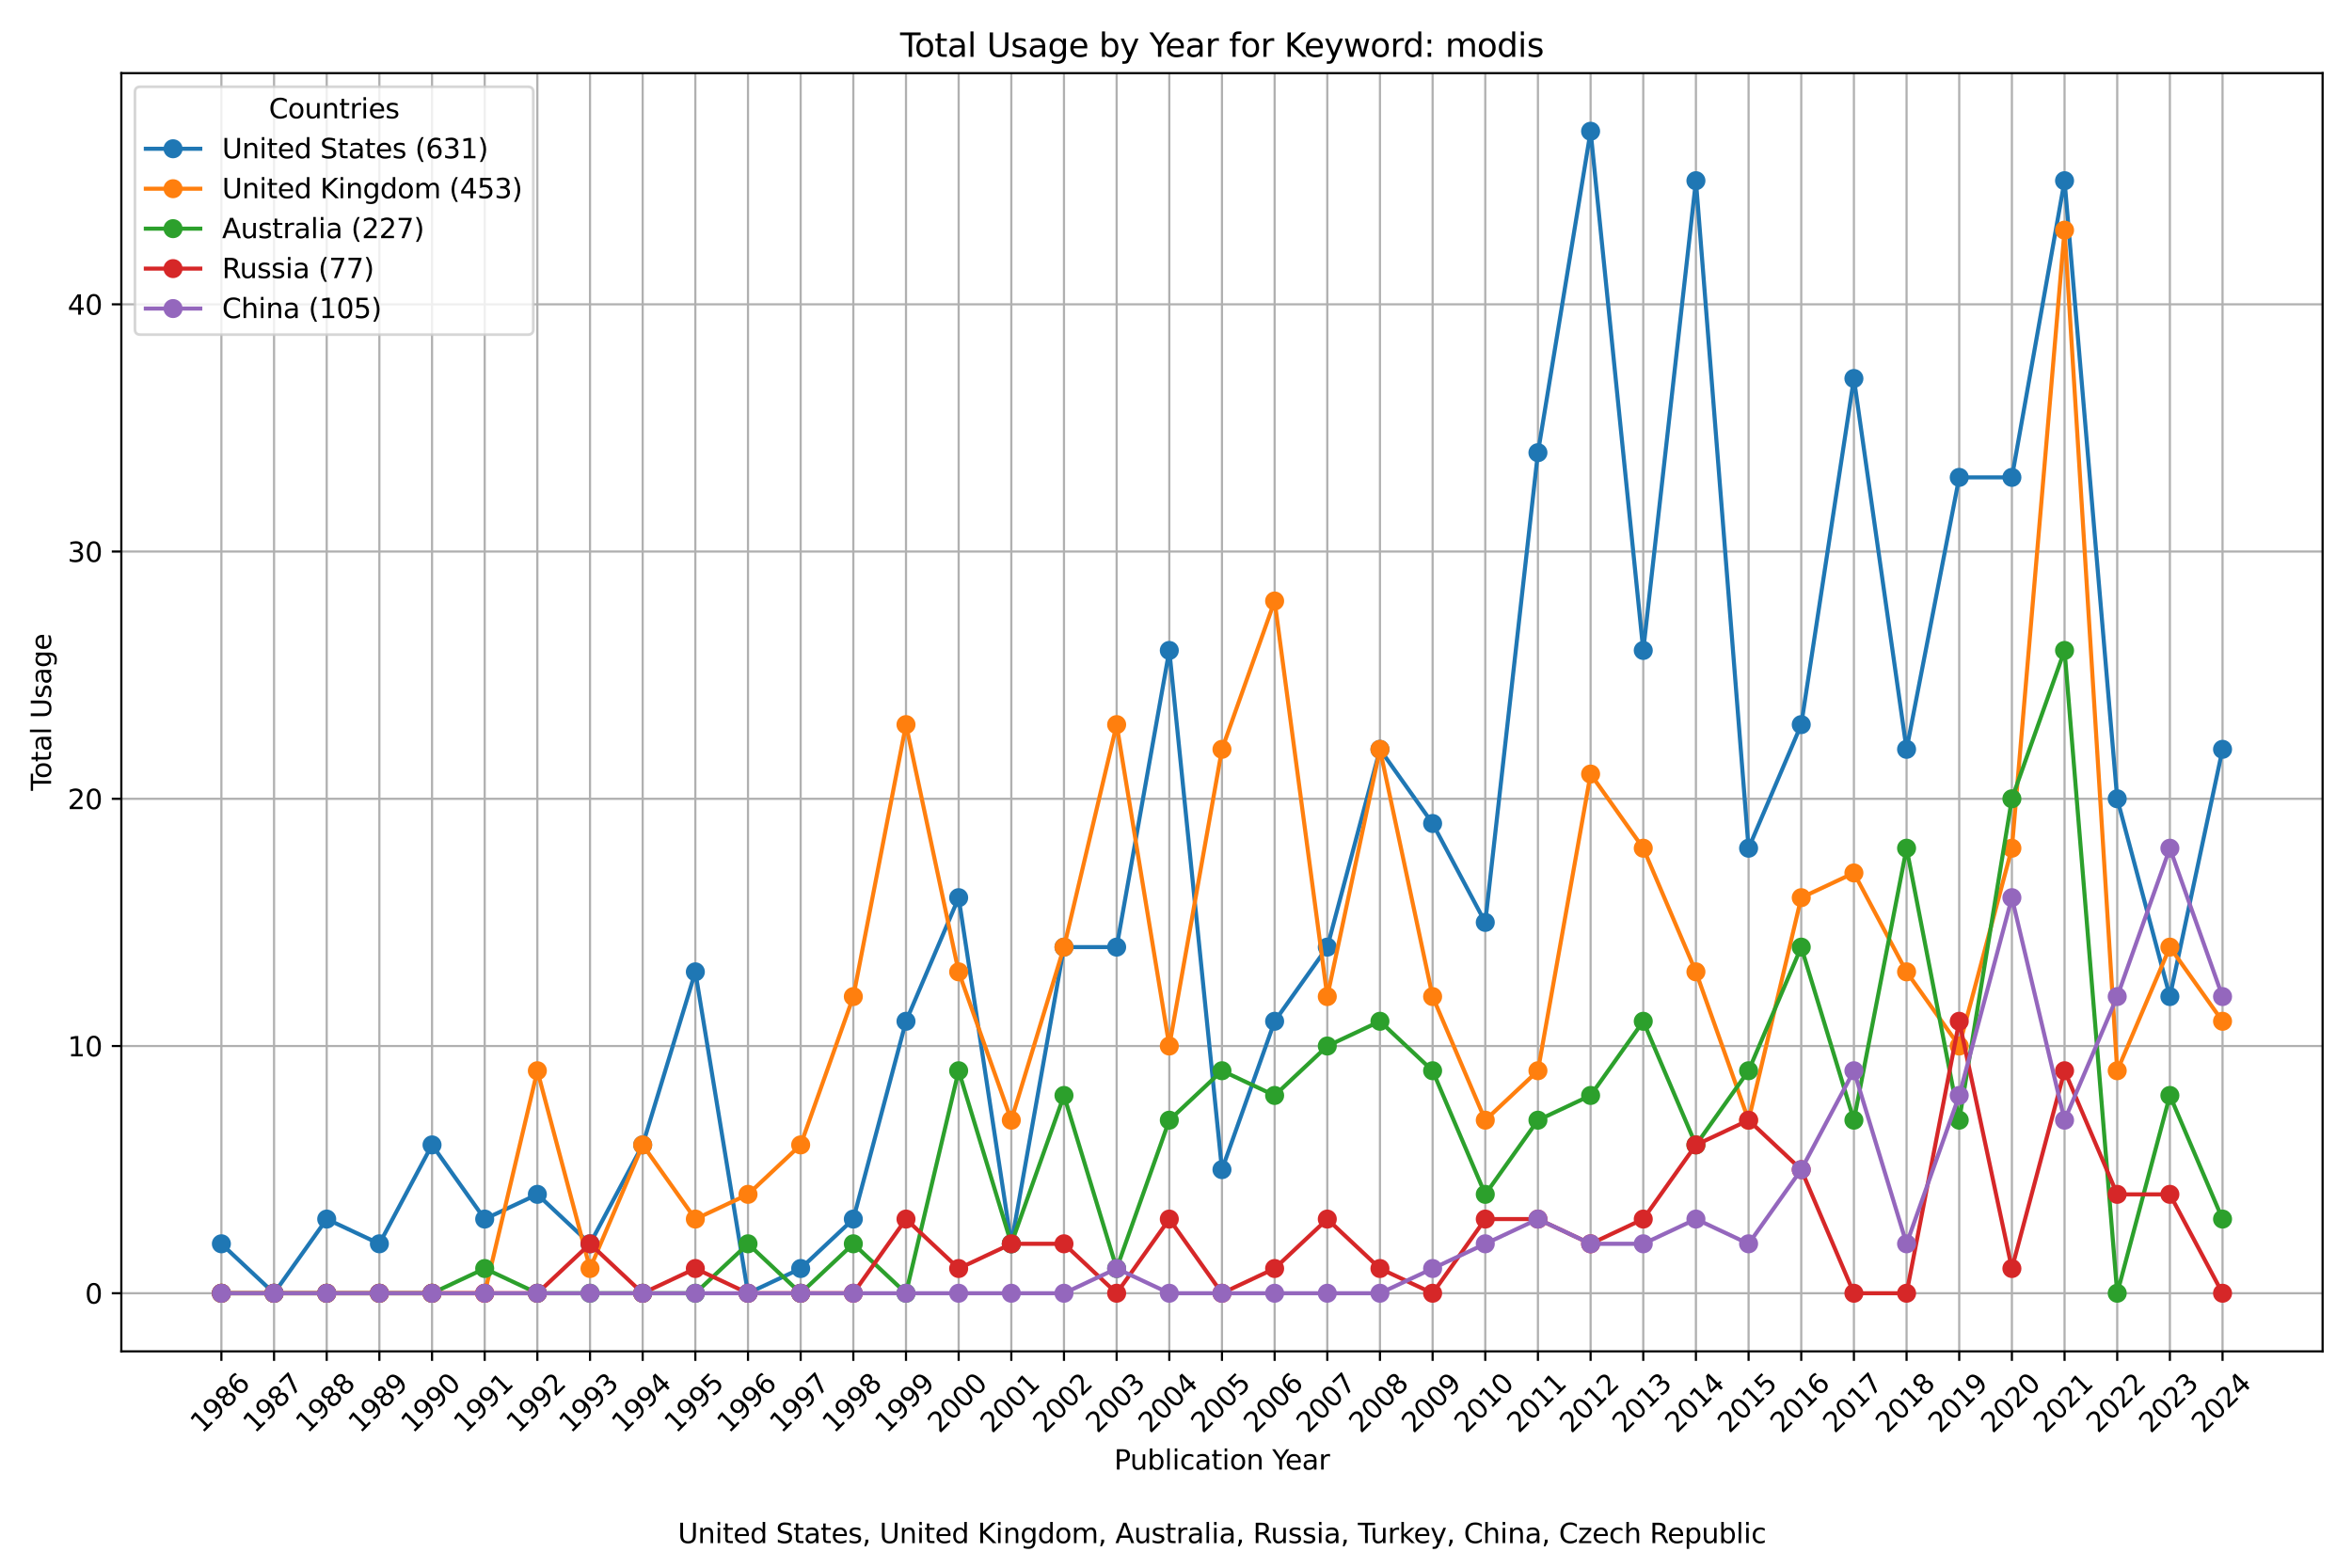 <?xml version="1.0" encoding="utf-8" standalone="no"?>
<!DOCTYPE svg PUBLIC "-//W3C//DTD SVG 1.1//EN"
  "http://www.w3.org/Graphics/SVG/1.1/DTD/svg11.dtd">
<svg xmlns:xlink="http://www.w3.org/1999/xlink" width="864pt" height="576pt" viewBox="0 0 864 576" xmlns="http://www.w3.org/2000/svg" version="1.1">
 <defs>
  <style type="text/css">*{stroke-linejoin: round; stroke-linecap: butt}</style>
 </defs>
 <g id="figure_1">
  <g id="patch_1">
   <path d="M 0 576 
L 864 576 
L 864 0 
L 0 0 
z
" style="fill: #ffffff"/>
  </g>
  <g id="axes_1">
   <g id="patch_2">
    <path d="M 44.57 496.512 
L 853.2 496.512 
L 853.2 26.88 
L 44.57 26.88 
z
" style="fill: #ffffff"/>
   </g>
   <g id="matplotlib.axis_1">
    <g id="xtick_1">
     <g id="line2d_1">
      <path d="M 81.326 496.512 
L 81.326 26.88 
" clip-path="url(#pb8a80e739c)" style="fill: none; stroke: #b0b0b0; stroke-width: 0.8; stroke-linecap: square"/>
     </g>
     <g id="line2d_2">
      <defs>
       <path id="m62c46fab59" d="M 0 0 
L 0 3.5 
" style="stroke: #000000; stroke-width: 0.8"/>
      </defs>
      <g>
       <use xlink:href="#m62c46fab59" x="81.326" y="496.512" style="stroke: #000000; stroke-width: 0.8"/>
      </g>
     </g>
     <g id="text_1">
      <!-- 1986 -->
      <g transform="translate(74.279 526.881) rotate(-45) scale(0.1 -0.1)">
       <defs>
        <path id="DejaVuSans-31" d="M 794 531 
L 1825 531 
L 1825 4091 
L 703 3866 
L 703 4441 
L 1819 4666 
L 2450 4666 
L 2450 531 
L 3481 531 
L 3481 0 
L 794 0 
L 794 531 
z
" transform="scale(0.016)"/>
        <path id="DejaVuSans-39" d="M 703 97 
L 703 672 
Q 941 559 1184 500 
Q 1428 441 1663 441 
Q 2288 441 2617 861 
Q 2947 1281 2994 2138 
Q 2813 1869 2534 1725 
Q 2256 1581 1919 1581 
Q 1219 1581 811 2004 
Q 403 2428 403 3163 
Q 403 3881 828 4315 
Q 1253 4750 1959 4750 
Q 2769 4750 3195 4129 
Q 3622 3509 3622 2328 
Q 3622 1225 3098 567 
Q 2575 -91 1691 -91 
Q 1453 -91 1209 -44 
Q 966 3 703 97 
z
M 1959 2075 
Q 2384 2075 2632 2365 
Q 2881 2656 2881 3163 
Q 2881 3666 2632 3958 
Q 2384 4250 1959 4250 
Q 1534 4250 1286 3958 
Q 1038 3666 1038 3163 
Q 1038 2656 1286 2365 
Q 1534 2075 1959 2075 
z
" transform="scale(0.016)"/>
        <path id="DejaVuSans-38" d="M 2034 2216 
Q 1584 2216 1326 1975 
Q 1069 1734 1069 1313 
Q 1069 891 1326 650 
Q 1584 409 2034 409 
Q 2484 409 2743 651 
Q 3003 894 3003 1313 
Q 3003 1734 2745 1975 
Q 2488 2216 2034 2216 
z
M 1403 2484 
Q 997 2584 770 2862 
Q 544 3141 544 3541 
Q 544 4100 942 4425 
Q 1341 4750 2034 4750 
Q 2731 4750 3128 4425 
Q 3525 4100 3525 3541 
Q 3525 3141 3298 2862 
Q 3072 2584 2669 2484 
Q 3125 2378 3379 2068 
Q 3634 1759 3634 1313 
Q 3634 634 3220 271 
Q 2806 -91 2034 -91 
Q 1263 -91 848 271 
Q 434 634 434 1313 
Q 434 1759 690 2068 
Q 947 2378 1403 2484 
z
M 1172 3481 
Q 1172 3119 1398 2916 
Q 1625 2713 2034 2713 
Q 2441 2713 2670 2916 
Q 2900 3119 2900 3481 
Q 2900 3844 2670 4047 
Q 2441 4250 2034 4250 
Q 1625 4250 1398 4047 
Q 1172 3844 1172 3481 
z
" transform="scale(0.016)"/>
        <path id="DejaVuSans-36" d="M 2113 2584 
Q 1688 2584 1439 2293 
Q 1191 2003 1191 1497 
Q 1191 994 1439 701 
Q 1688 409 2113 409 
Q 2538 409 2786 701 
Q 3034 994 3034 1497 
Q 3034 2003 2786 2293 
Q 2538 2584 2113 2584 
z
M 3366 4563 
L 3366 3988 
Q 3128 4100 2886 4159 
Q 2644 4219 2406 4219 
Q 1781 4219 1451 3797 
Q 1122 3375 1075 2522 
Q 1259 2794 1537 2939 
Q 1816 3084 2150 3084 
Q 2853 3084 3261 2657 
Q 3669 2231 3669 1497 
Q 3669 778 3244 343 
Q 2819 -91 2113 -91 
Q 1303 -91 875 529 
Q 447 1150 447 2328 
Q 447 3434 972 4092 
Q 1497 4750 2381 4750 
Q 2619 4750 2861 4703 
Q 3103 4656 3366 4563 
z
" transform="scale(0.016)"/>
       </defs>
       <use xlink:href="#DejaVuSans-31"/>
       <use xlink:href="#DejaVuSans-39" x="63.623"/>
       <use xlink:href="#DejaVuSans-38" x="127.246"/>
       <use xlink:href="#DejaVuSans-36" x="190.869"/>
      </g>
     </g>
    </g>
    <g id="xtick_2">
     <g id="line2d_3">
      <path d="M 100.671 496.512 
L 100.671 26.88 
" clip-path="url(#pb8a80e739c)" style="fill: none; stroke: #b0b0b0; stroke-width: 0.8; stroke-linecap: square"/>
     </g>
     <g id="line2d_4">
      <g>
       <use xlink:href="#m62c46fab59" x="100.671" y="496.512" style="stroke: #000000; stroke-width: 0.8"/>
      </g>
     </g>
     <g id="text_2">
      <!-- 1987 -->
      <g transform="translate(93.624 526.881) rotate(-45) scale(0.1 -0.1)">
       <defs>
        <path id="DejaVuSans-37" d="M 525 4666 
L 3525 4666 
L 3525 4397 
L 1831 0 
L 1172 0 
L 2766 4134 
L 525 4134 
L 525 4666 
z
" transform="scale(0.016)"/>
       </defs>
       <use xlink:href="#DejaVuSans-31"/>
       <use xlink:href="#DejaVuSans-39" x="63.623"/>
       <use xlink:href="#DejaVuSans-38" x="127.246"/>
       <use xlink:href="#DejaVuSans-37" x="190.869"/>
      </g>
     </g>
    </g>
    <g id="xtick_3">
     <g id="line2d_5">
      <path d="M 120.016 496.512 
L 120.016 26.88 
" clip-path="url(#pb8a80e739c)" style="fill: none; stroke: #b0b0b0; stroke-width: 0.8; stroke-linecap: square"/>
     </g>
     <g id="line2d_6">
      <g>
       <use xlink:href="#m62c46fab59" x="120.016" y="496.512" style="stroke: #000000; stroke-width: 0.8"/>
      </g>
     </g>
     <g id="text_3">
      <!-- 1988 -->
      <g transform="translate(112.97 526.881) rotate(-45) scale(0.1 -0.1)">
       <use xlink:href="#DejaVuSans-31"/>
       <use xlink:href="#DejaVuSans-39" x="63.623"/>
       <use xlink:href="#DejaVuSans-38" x="127.246"/>
       <use xlink:href="#DejaVuSans-38" x="190.869"/>
      </g>
     </g>
    </g>
    <g id="xtick_4">
     <g id="line2d_7">
      <path d="M 139.362 496.512 
L 139.362 26.88 
" clip-path="url(#pb8a80e739c)" style="fill: none; stroke: #b0b0b0; stroke-width: 0.8; stroke-linecap: square"/>
     </g>
     <g id="line2d_8">
      <g>
       <use xlink:href="#m62c46fab59" x="139.362" y="496.512" style="stroke: #000000; stroke-width: 0.8"/>
      </g>
     </g>
     <g id="text_4">
      <!-- 1989 -->
      <g transform="translate(132.315 526.881) rotate(-45) scale(0.1 -0.1)">
       <use xlink:href="#DejaVuSans-31"/>
       <use xlink:href="#DejaVuSans-39" x="63.623"/>
       <use xlink:href="#DejaVuSans-38" x="127.246"/>
       <use xlink:href="#DejaVuSans-39" x="190.869"/>
      </g>
     </g>
    </g>
    <g id="xtick_5">
     <g id="line2d_9">
      <path d="M 158.707 496.512 
L 158.707 26.88 
" clip-path="url(#pb8a80e739c)" style="fill: none; stroke: #b0b0b0; stroke-width: 0.8; stroke-linecap: square"/>
     </g>
     <g id="line2d_10">
      <g>
       <use xlink:href="#m62c46fab59" x="158.707" y="496.512" style="stroke: #000000; stroke-width: 0.8"/>
      </g>
     </g>
     <g id="text_5">
      <!-- 1990 -->
      <g transform="translate(151.66 526.881) rotate(-45) scale(0.1 -0.1)">
       <defs>
        <path id="DejaVuSans-30" d="M 2034 4250 
Q 1547 4250 1301 3770 
Q 1056 3291 1056 2328 
Q 1056 1369 1301 889 
Q 1547 409 2034 409 
Q 2525 409 2770 889 
Q 3016 1369 3016 2328 
Q 3016 3291 2770 3770 
Q 2525 4250 2034 4250 
z
M 2034 4750 
Q 2819 4750 3233 4129 
Q 3647 3509 3647 2328 
Q 3647 1150 3233 529 
Q 2819 -91 2034 -91 
Q 1250 -91 836 529 
Q 422 1150 422 2328 
Q 422 3509 836 4129 
Q 1250 4750 2034 4750 
z
" transform="scale(0.016)"/>
       </defs>
       <use xlink:href="#DejaVuSans-31"/>
       <use xlink:href="#DejaVuSans-39" x="63.623"/>
       <use xlink:href="#DejaVuSans-39" x="127.246"/>
       <use xlink:href="#DejaVuSans-30" x="190.869"/>
      </g>
     </g>
    </g>
    <g id="xtick_6">
     <g id="line2d_11">
      <path d="M 178.052 496.512 
L 178.052 26.88 
" clip-path="url(#pb8a80e739c)" style="fill: none; stroke: #b0b0b0; stroke-width: 0.8; stroke-linecap: square"/>
     </g>
     <g id="line2d_12">
      <g>
       <use xlink:href="#m62c46fab59" x="178.052" y="496.512" style="stroke: #000000; stroke-width: 0.8"/>
      </g>
     </g>
     <g id="text_6">
      <!-- 1991 -->
      <g transform="translate(171.005 526.881) rotate(-45) scale(0.1 -0.1)">
       <use xlink:href="#DejaVuSans-31"/>
       <use xlink:href="#DejaVuSans-39" x="63.623"/>
       <use xlink:href="#DejaVuSans-39" x="127.246"/>
       <use xlink:href="#DejaVuSans-31" x="190.869"/>
      </g>
     </g>
    </g>
    <g id="xtick_7">
     <g id="line2d_13">
      <path d="M 197.397 496.512 
L 197.397 26.88 
" clip-path="url(#pb8a80e739c)" style="fill: none; stroke: #b0b0b0; stroke-width: 0.8; stroke-linecap: square"/>
     </g>
     <g id="line2d_14">
      <g>
       <use xlink:href="#m62c46fab59" x="197.397" y="496.512" style="stroke: #000000; stroke-width: 0.8"/>
      </g>
     </g>
     <g id="text_7">
      <!-- 1992 -->
      <g transform="translate(190.35 526.881) rotate(-45) scale(0.1 -0.1)">
       <defs>
        <path id="DejaVuSans-32" d="M 1228 531 
L 3431 531 
L 3431 0 
L 469 0 
L 469 531 
Q 828 903 1448 1529 
Q 2069 2156 2228 2338 
Q 2531 2678 2651 2914 
Q 2772 3150 2772 3378 
Q 2772 3750 2511 3984 
Q 2250 4219 1831 4219 
Q 1534 4219 1204 4116 
Q 875 4013 500 3803 
L 500 4441 
Q 881 4594 1212 4672 
Q 1544 4750 1819 4750 
Q 2544 4750 2975 4387 
Q 3406 4025 3406 3419 
Q 3406 3131 3298 2873 
Q 3191 2616 2906 2266 
Q 2828 2175 2409 1742 
Q 1991 1309 1228 531 
z
" transform="scale(0.016)"/>
       </defs>
       <use xlink:href="#DejaVuSans-31"/>
       <use xlink:href="#DejaVuSans-39" x="63.623"/>
       <use xlink:href="#DejaVuSans-39" x="127.246"/>
       <use xlink:href="#DejaVuSans-32" x="190.869"/>
      </g>
     </g>
    </g>
    <g id="xtick_8">
     <g id="line2d_15">
      <path d="M 216.742 496.512 
L 216.742 26.88 
" clip-path="url(#pb8a80e739c)" style="fill: none; stroke: #b0b0b0; stroke-width: 0.8; stroke-linecap: square"/>
     </g>
     <g id="line2d_16">
      <g>
       <use xlink:href="#m62c46fab59" x="216.742" y="496.512" style="stroke: #000000; stroke-width: 0.8"/>
      </g>
     </g>
     <g id="text_8">
      <!-- 1993 -->
      <g transform="translate(209.696 526.881) rotate(-45) scale(0.1 -0.1)">
       <defs>
        <path id="DejaVuSans-33" d="M 2597 2516 
Q 3050 2419 3304 2112 
Q 3559 1806 3559 1356 
Q 3559 666 3084 287 
Q 2609 -91 1734 -91 
Q 1441 -91 1130 -33 
Q 819 25 488 141 
L 488 750 
Q 750 597 1062 519 
Q 1375 441 1716 441 
Q 2309 441 2620 675 
Q 2931 909 2931 1356 
Q 2931 1769 2642 2001 
Q 2353 2234 1838 2234 
L 1294 2234 
L 1294 2753 
L 1863 2753 
Q 2328 2753 2575 2939 
Q 2822 3125 2822 3475 
Q 2822 3834 2567 4026 
Q 2313 4219 1838 4219 
Q 1578 4219 1281 4162 
Q 984 4106 628 3988 
L 628 4550 
Q 988 4650 1302 4700 
Q 1616 4750 1894 4750 
Q 2613 4750 3031 4423 
Q 3450 4097 3450 3541 
Q 3450 3153 3228 2886 
Q 3006 2619 2597 2516 
z
" transform="scale(0.016)"/>
       </defs>
       <use xlink:href="#DejaVuSans-31"/>
       <use xlink:href="#DejaVuSans-39" x="63.623"/>
       <use xlink:href="#DejaVuSans-39" x="127.246"/>
       <use xlink:href="#DejaVuSans-33" x="190.869"/>
      </g>
     </g>
    </g>
    <g id="xtick_9">
     <g id="line2d_17">
      <path d="M 236.088 496.512 
L 236.088 26.88 
" clip-path="url(#pb8a80e739c)" style="fill: none; stroke: #b0b0b0; stroke-width: 0.8; stroke-linecap: square"/>
     </g>
     <g id="line2d_18">
      <g>
       <use xlink:href="#m62c46fab59" x="236.088" y="496.512" style="stroke: #000000; stroke-width: 0.8"/>
      </g>
     </g>
     <g id="text_9">
      <!-- 1994 -->
      <g transform="translate(229.041 526.881) rotate(-45) scale(0.1 -0.1)">
       <defs>
        <path id="DejaVuSans-34" d="M 2419 4116 
L 825 1625 
L 2419 1625 
L 2419 4116 
z
M 2253 4666 
L 3047 4666 
L 3047 1625 
L 3713 1625 
L 3713 1100 
L 3047 1100 
L 3047 0 
L 2419 0 
L 2419 1100 
L 313 1100 
L 313 1709 
L 2253 4666 
z
" transform="scale(0.016)"/>
       </defs>
       <use xlink:href="#DejaVuSans-31"/>
       <use xlink:href="#DejaVuSans-39" x="63.623"/>
       <use xlink:href="#DejaVuSans-39" x="127.246"/>
       <use xlink:href="#DejaVuSans-34" x="190.869"/>
      </g>
     </g>
    </g>
    <g id="xtick_10">
     <g id="line2d_19">
      <path d="M 255.433 496.512 
L 255.433 26.88 
" clip-path="url(#pb8a80e739c)" style="fill: none; stroke: #b0b0b0; stroke-width: 0.8; stroke-linecap: square"/>
     </g>
     <g id="line2d_20">
      <g>
       <use xlink:href="#m62c46fab59" x="255.433" y="496.512" style="stroke: #000000; stroke-width: 0.8"/>
      </g>
     </g>
     <g id="text_10">
      <!-- 1995 -->
      <g transform="translate(248.386 526.881) rotate(-45) scale(0.1 -0.1)">
       <defs>
        <path id="DejaVuSans-35" d="M 691 4666 
L 3169 4666 
L 3169 4134 
L 1269 4134 
L 1269 2991 
Q 1406 3038 1543 3061 
Q 1681 3084 1819 3084 
Q 2600 3084 3056 2656 
Q 3513 2228 3513 1497 
Q 3513 744 3044 326 
Q 2575 -91 1722 -91 
Q 1428 -91 1123 -41 
Q 819 9 494 109 
L 494 744 
Q 775 591 1075 516 
Q 1375 441 1709 441 
Q 2250 441 2565 725 
Q 2881 1009 2881 1497 
Q 2881 1984 2565 2268 
Q 2250 2553 1709 2553 
Q 1456 2553 1204 2497 
Q 953 2441 691 2322 
L 691 4666 
z
" transform="scale(0.016)"/>
       </defs>
       <use xlink:href="#DejaVuSans-31"/>
       <use xlink:href="#DejaVuSans-39" x="63.623"/>
       <use xlink:href="#DejaVuSans-39" x="127.246"/>
       <use xlink:href="#DejaVuSans-35" x="190.869"/>
      </g>
     </g>
    </g>
    <g id="xtick_11">
     <g id="line2d_21">
      <path d="M 274.778 496.512 
L 274.778 26.88 
" clip-path="url(#pb8a80e739c)" style="fill: none; stroke: #b0b0b0; stroke-width: 0.8; stroke-linecap: square"/>
     </g>
     <g id="line2d_22">
      <g>
       <use xlink:href="#m62c46fab59" x="274.778" y="496.512" style="stroke: #000000; stroke-width: 0.8"/>
      </g>
     </g>
     <g id="text_11">
      <!-- 1996 -->
      <g transform="translate(267.731 526.881) rotate(-45) scale(0.1 -0.1)">
       <use xlink:href="#DejaVuSans-31"/>
       <use xlink:href="#DejaVuSans-39" x="63.623"/>
       <use xlink:href="#DejaVuSans-39" x="127.246"/>
       <use xlink:href="#DejaVuSans-36" x="190.869"/>
      </g>
     </g>
    </g>
    <g id="xtick_12">
     <g id="line2d_23">
      <path d="M 294.123 496.512 
L 294.123 26.88 
" clip-path="url(#pb8a80e739c)" style="fill: none; stroke: #b0b0b0; stroke-width: 0.8; stroke-linecap: square"/>
     </g>
     <g id="line2d_24">
      <g>
       <use xlink:href="#m62c46fab59" x="294.123" y="496.512" style="stroke: #000000; stroke-width: 0.8"/>
      </g>
     </g>
     <g id="text_12">
      <!-- 1997 -->
      <g transform="translate(287.077 526.881) rotate(-45) scale(0.1 -0.1)">
       <use xlink:href="#DejaVuSans-31"/>
       <use xlink:href="#DejaVuSans-39" x="63.623"/>
       <use xlink:href="#DejaVuSans-39" x="127.246"/>
       <use xlink:href="#DejaVuSans-37" x="190.869"/>
      </g>
     </g>
    </g>
    <g id="xtick_13">
     <g id="line2d_25">
      <path d="M 313.468 496.512 
L 313.468 26.88 
" clip-path="url(#pb8a80e739c)" style="fill: none; stroke: #b0b0b0; stroke-width: 0.8; stroke-linecap: square"/>
     </g>
     <g id="line2d_26">
      <g>
       <use xlink:href="#m62c46fab59" x="313.468" y="496.512" style="stroke: #000000; stroke-width: 0.8"/>
      </g>
     </g>
     <g id="text_13">
      <!-- 1998 -->
      <g transform="translate(306.422 526.881) rotate(-45) scale(0.1 -0.1)">
       <use xlink:href="#DejaVuSans-31"/>
       <use xlink:href="#DejaVuSans-39" x="63.623"/>
       <use xlink:href="#DejaVuSans-39" x="127.246"/>
       <use xlink:href="#DejaVuSans-38" x="190.869"/>
      </g>
     </g>
    </g>
    <g id="xtick_14">
     <g id="line2d_27">
      <path d="M 332.814 496.512 
L 332.814 26.88 
" clip-path="url(#pb8a80e739c)" style="fill: none; stroke: #b0b0b0; stroke-width: 0.8; stroke-linecap: square"/>
     </g>
     <g id="line2d_28">
      <g>
       <use xlink:href="#m62c46fab59" x="332.814" y="496.512" style="stroke: #000000; stroke-width: 0.8"/>
      </g>
     </g>
     <g id="text_14">
      <!-- 1999 -->
      <g transform="translate(325.767 526.881) rotate(-45) scale(0.1 -0.1)">
       <use xlink:href="#DejaVuSans-31"/>
       <use xlink:href="#DejaVuSans-39" x="63.623"/>
       <use xlink:href="#DejaVuSans-39" x="127.246"/>
       <use xlink:href="#DejaVuSans-39" x="190.869"/>
      </g>
     </g>
    </g>
    <g id="xtick_15">
     <g id="line2d_29">
      <path d="M 352.159 496.512 
L 352.159 26.88 
" clip-path="url(#pb8a80e739c)" style="fill: none; stroke: #b0b0b0; stroke-width: 0.8; stroke-linecap: square"/>
     </g>
     <g id="line2d_30">
      <g>
       <use xlink:href="#m62c46fab59" x="352.159" y="496.512" style="stroke: #000000; stroke-width: 0.8"/>
      </g>
     </g>
     <g id="text_15">
      <!-- 2000 -->
      <g transform="translate(345.112 526.881) rotate(-45) scale(0.1 -0.1)">
       <use xlink:href="#DejaVuSans-32"/>
       <use xlink:href="#DejaVuSans-30" x="63.623"/>
       <use xlink:href="#DejaVuSans-30" x="127.246"/>
       <use xlink:href="#DejaVuSans-30" x="190.869"/>
      </g>
     </g>
    </g>
    <g id="xtick_16">
     <g id="line2d_31">
      <path d="M 371.504 496.512 
L 371.504 26.88 
" clip-path="url(#pb8a80e739c)" style="fill: none; stroke: #b0b0b0; stroke-width: 0.8; stroke-linecap: square"/>
     </g>
     <g id="line2d_32">
      <g>
       <use xlink:href="#m62c46fab59" x="371.504" y="496.512" style="stroke: #000000; stroke-width: 0.8"/>
      </g>
     </g>
     <g id="text_16">
      <!-- 2001 -->
      <g transform="translate(364.457 526.881) rotate(-45) scale(0.1 -0.1)">
       <use xlink:href="#DejaVuSans-32"/>
       <use xlink:href="#DejaVuSans-30" x="63.623"/>
       <use xlink:href="#DejaVuSans-30" x="127.246"/>
       <use xlink:href="#DejaVuSans-31" x="190.869"/>
      </g>
     </g>
    </g>
    <g id="xtick_17">
     <g id="line2d_33">
      <path d="M 390.849 496.512 
L 390.849 26.88 
" clip-path="url(#pb8a80e739c)" style="fill: none; stroke: #b0b0b0; stroke-width: 0.8; stroke-linecap: square"/>
     </g>
     <g id="line2d_34">
      <g>
       <use xlink:href="#m62c46fab59" x="390.849" y="496.512" style="stroke: #000000; stroke-width: 0.8"/>
      </g>
     </g>
     <g id="text_17">
      <!-- 2002 -->
      <g transform="translate(383.803 526.881) rotate(-45) scale(0.1 -0.1)">
       <use xlink:href="#DejaVuSans-32"/>
       <use xlink:href="#DejaVuSans-30" x="63.623"/>
       <use xlink:href="#DejaVuSans-30" x="127.246"/>
       <use xlink:href="#DejaVuSans-32" x="190.869"/>
      </g>
     </g>
    </g>
    <g id="xtick_18">
     <g id="line2d_35">
      <path d="M 410.195 496.512 
L 410.195 26.88 
" clip-path="url(#pb8a80e739c)" style="fill: none; stroke: #b0b0b0; stroke-width: 0.8; stroke-linecap: square"/>
     </g>
     <g id="line2d_36">
      <g>
       <use xlink:href="#m62c46fab59" x="410.195" y="496.512" style="stroke: #000000; stroke-width: 0.8"/>
      </g>
     </g>
     <g id="text_18">
      <!-- 2003 -->
      <g transform="translate(403.148 526.881) rotate(-45) scale(0.1 -0.1)">
       <use xlink:href="#DejaVuSans-32"/>
       <use xlink:href="#DejaVuSans-30" x="63.623"/>
       <use xlink:href="#DejaVuSans-30" x="127.246"/>
       <use xlink:href="#DejaVuSans-33" x="190.869"/>
      </g>
     </g>
    </g>
    <g id="xtick_19">
     <g id="line2d_37">
      <path d="M 429.54 496.512 
L 429.54 26.88 
" clip-path="url(#pb8a80e739c)" style="fill: none; stroke: #b0b0b0; stroke-width: 0.8; stroke-linecap: square"/>
     </g>
     <g id="line2d_38">
      <g>
       <use xlink:href="#m62c46fab59" x="429.54" y="496.512" style="stroke: #000000; stroke-width: 0.8"/>
      </g>
     </g>
     <g id="text_19">
      <!-- 2004 -->
      <g transform="translate(422.493 526.881) rotate(-45) scale(0.1 -0.1)">
       <use xlink:href="#DejaVuSans-32"/>
       <use xlink:href="#DejaVuSans-30" x="63.623"/>
       <use xlink:href="#DejaVuSans-30" x="127.246"/>
       <use xlink:href="#DejaVuSans-34" x="190.869"/>
      </g>
     </g>
    </g>
    <g id="xtick_20">
     <g id="line2d_39">
      <path d="M 448.885 496.512 
L 448.885 26.88 
" clip-path="url(#pb8a80e739c)" style="fill: none; stroke: #b0b0b0; stroke-width: 0.8; stroke-linecap: square"/>
     </g>
     <g id="line2d_40">
      <g>
       <use xlink:href="#m62c46fab59" x="448.885" y="496.512" style="stroke: #000000; stroke-width: 0.8"/>
      </g>
     </g>
     <g id="text_20">
      <!-- 2005 -->
      <g transform="translate(441.838 526.881) rotate(-45) scale(0.1 -0.1)">
       <use xlink:href="#DejaVuSans-32"/>
       <use xlink:href="#DejaVuSans-30" x="63.623"/>
       <use xlink:href="#DejaVuSans-30" x="127.246"/>
       <use xlink:href="#DejaVuSans-35" x="190.869"/>
      </g>
     </g>
    </g>
    <g id="xtick_21">
     <g id="line2d_41">
      <path d="M 468.23 496.512 
L 468.23 26.88 
" clip-path="url(#pb8a80e739c)" style="fill: none; stroke: #b0b0b0; stroke-width: 0.8; stroke-linecap: square"/>
     </g>
     <g id="line2d_42">
      <g>
       <use xlink:href="#m62c46fab59" x="468.23" y="496.512" style="stroke: #000000; stroke-width: 0.8"/>
      </g>
     </g>
     <g id="text_21">
      <!-- 2006 -->
      <g transform="translate(461.183 526.881) rotate(-45) scale(0.1 -0.1)">
       <use xlink:href="#DejaVuSans-32"/>
       <use xlink:href="#DejaVuSans-30" x="63.623"/>
       <use xlink:href="#DejaVuSans-30" x="127.246"/>
       <use xlink:href="#DejaVuSans-36" x="190.869"/>
      </g>
     </g>
    </g>
    <g id="xtick_22">
     <g id="line2d_43">
      <path d="M 487.575 496.512 
L 487.575 26.88 
" clip-path="url(#pb8a80e739c)" style="fill: none; stroke: #b0b0b0; stroke-width: 0.8; stroke-linecap: square"/>
     </g>
     <g id="line2d_44">
      <g>
       <use xlink:href="#m62c46fab59" x="487.575" y="496.512" style="stroke: #000000; stroke-width: 0.8"/>
      </g>
     </g>
     <g id="text_22">
      <!-- 2007 -->
      <g transform="translate(480.529 526.881) rotate(-45) scale(0.1 -0.1)">
       <use xlink:href="#DejaVuSans-32"/>
       <use xlink:href="#DejaVuSans-30" x="63.623"/>
       <use xlink:href="#DejaVuSans-30" x="127.246"/>
       <use xlink:href="#DejaVuSans-37" x="190.869"/>
      </g>
     </g>
    </g>
    <g id="xtick_23">
     <g id="line2d_45">
      <path d="M 506.921 496.512 
L 506.921 26.88 
" clip-path="url(#pb8a80e739c)" style="fill: none; stroke: #b0b0b0; stroke-width: 0.8; stroke-linecap: square"/>
     </g>
     <g id="line2d_46">
      <g>
       <use xlink:href="#m62c46fab59" x="506.921" y="496.512" style="stroke: #000000; stroke-width: 0.8"/>
      </g>
     </g>
     <g id="text_23">
      <!-- 2008 -->
      <g transform="translate(499.874 526.881) rotate(-45) scale(0.1 -0.1)">
       <use xlink:href="#DejaVuSans-32"/>
       <use xlink:href="#DejaVuSans-30" x="63.623"/>
       <use xlink:href="#DejaVuSans-30" x="127.246"/>
       <use xlink:href="#DejaVuSans-38" x="190.869"/>
      </g>
     </g>
    </g>
    <g id="xtick_24">
     <g id="line2d_47">
      <path d="M 526.266 496.512 
L 526.266 26.88 
" clip-path="url(#pb8a80e739c)" style="fill: none; stroke: #b0b0b0; stroke-width: 0.8; stroke-linecap: square"/>
     </g>
     <g id="line2d_48">
      <g>
       <use xlink:href="#m62c46fab59" x="526.266" y="496.512" style="stroke: #000000; stroke-width: 0.8"/>
      </g>
     </g>
     <g id="text_24">
      <!-- 2009 -->
      <g transform="translate(519.219 526.881) rotate(-45) scale(0.1 -0.1)">
       <use xlink:href="#DejaVuSans-32"/>
       <use xlink:href="#DejaVuSans-30" x="63.623"/>
       <use xlink:href="#DejaVuSans-30" x="127.246"/>
       <use xlink:href="#DejaVuSans-39" x="190.869"/>
      </g>
     </g>
    </g>
    <g id="xtick_25">
     <g id="line2d_49">
      <path d="M 545.611 496.512 
L 545.611 26.88 
" clip-path="url(#pb8a80e739c)" style="fill: none; stroke: #b0b0b0; stroke-width: 0.8; stroke-linecap: square"/>
     </g>
     <g id="line2d_50">
      <g>
       <use xlink:href="#m62c46fab59" x="545.611" y="496.512" style="stroke: #000000; stroke-width: 0.8"/>
      </g>
     </g>
     <g id="text_25">
      <!-- 2010 -->
      <g transform="translate(538.564 526.881) rotate(-45) scale(0.1 -0.1)">
       <use xlink:href="#DejaVuSans-32"/>
       <use xlink:href="#DejaVuSans-30" x="63.623"/>
       <use xlink:href="#DejaVuSans-31" x="127.246"/>
       <use xlink:href="#DejaVuSans-30" x="190.869"/>
      </g>
     </g>
    </g>
    <g id="xtick_26">
     <g id="line2d_51">
      <path d="M 564.956 496.512 
L 564.956 26.88 
" clip-path="url(#pb8a80e739c)" style="fill: none; stroke: #b0b0b0; stroke-width: 0.8; stroke-linecap: square"/>
     </g>
     <g id="line2d_52">
      <g>
       <use xlink:href="#m62c46fab59" x="564.956" y="496.512" style="stroke: #000000; stroke-width: 0.8"/>
      </g>
     </g>
     <g id="text_26">
      <!-- 2011 -->
      <g transform="translate(557.91 526.881) rotate(-45) scale(0.1 -0.1)">
       <use xlink:href="#DejaVuSans-32"/>
       <use xlink:href="#DejaVuSans-30" x="63.623"/>
       <use xlink:href="#DejaVuSans-31" x="127.246"/>
       <use xlink:href="#DejaVuSans-31" x="190.869"/>
      </g>
     </g>
    </g>
    <g id="xtick_27">
     <g id="line2d_53">
      <path d="M 584.302 496.512 
L 584.302 26.88 
" clip-path="url(#pb8a80e739c)" style="fill: none; stroke: #b0b0b0; stroke-width: 0.8; stroke-linecap: square"/>
     </g>
     <g id="line2d_54">
      <g>
       <use xlink:href="#m62c46fab59" x="584.302" y="496.512" style="stroke: #000000; stroke-width: 0.8"/>
      </g>
     </g>
     <g id="text_27">
      <!-- 2012 -->
      <g transform="translate(577.255 526.881) rotate(-45) scale(0.1 -0.1)">
       <use xlink:href="#DejaVuSans-32"/>
       <use xlink:href="#DejaVuSans-30" x="63.623"/>
       <use xlink:href="#DejaVuSans-31" x="127.246"/>
       <use xlink:href="#DejaVuSans-32" x="190.869"/>
      </g>
     </g>
    </g>
    <g id="xtick_28">
     <g id="line2d_55">
      <path d="M 603.647 496.512 
L 603.647 26.88 
" clip-path="url(#pb8a80e739c)" style="fill: none; stroke: #b0b0b0; stroke-width: 0.8; stroke-linecap: square"/>
     </g>
     <g id="line2d_56">
      <g>
       <use xlink:href="#m62c46fab59" x="603.647" y="496.512" style="stroke: #000000; stroke-width: 0.8"/>
      </g>
     </g>
     <g id="text_28">
      <!-- 2013 -->
      <g transform="translate(596.6 526.881) rotate(-45) scale(0.1 -0.1)">
       <use xlink:href="#DejaVuSans-32"/>
       <use xlink:href="#DejaVuSans-30" x="63.623"/>
       <use xlink:href="#DejaVuSans-31" x="127.246"/>
       <use xlink:href="#DejaVuSans-33" x="190.869"/>
      </g>
     </g>
    </g>
    <g id="xtick_29">
     <g id="line2d_57">
      <path d="M 622.992 496.512 
L 622.992 26.88 
" clip-path="url(#pb8a80e739c)" style="fill: none; stroke: #b0b0b0; stroke-width: 0.8; stroke-linecap: square"/>
     </g>
     <g id="line2d_58">
      <g>
       <use xlink:href="#m62c46fab59" x="622.992" y="496.512" style="stroke: #000000; stroke-width: 0.8"/>
      </g>
     </g>
     <g id="text_29">
      <!-- 2014 -->
      <g transform="translate(615.945 526.881) rotate(-45) scale(0.1 -0.1)">
       <use xlink:href="#DejaVuSans-32"/>
       <use xlink:href="#DejaVuSans-30" x="63.623"/>
       <use xlink:href="#DejaVuSans-31" x="127.246"/>
       <use xlink:href="#DejaVuSans-34" x="190.869"/>
      </g>
     </g>
    </g>
    <g id="xtick_30">
     <g id="line2d_59">
      <path d="M 642.337 496.512 
L 642.337 26.88 
" clip-path="url(#pb8a80e739c)" style="fill: none; stroke: #b0b0b0; stroke-width: 0.8; stroke-linecap: square"/>
     </g>
     <g id="line2d_60">
      <g>
       <use xlink:href="#m62c46fab59" x="642.337" y="496.512" style="stroke: #000000; stroke-width: 0.8"/>
      </g>
     </g>
     <g id="text_30">
      <!-- 2015 -->
      <g transform="translate(635.29 526.881) rotate(-45) scale(0.1 -0.1)">
       <use xlink:href="#DejaVuSans-32"/>
       <use xlink:href="#DejaVuSans-30" x="63.623"/>
       <use xlink:href="#DejaVuSans-31" x="127.246"/>
       <use xlink:href="#DejaVuSans-35" x="190.869"/>
      </g>
     </g>
    </g>
    <g id="xtick_31">
     <g id="line2d_61">
      <path d="M 661.682 496.512 
L 661.682 26.88 
" clip-path="url(#pb8a80e739c)" style="fill: none; stroke: #b0b0b0; stroke-width: 0.8; stroke-linecap: square"/>
     </g>
     <g id="line2d_62">
      <g>
       <use xlink:href="#m62c46fab59" x="661.682" y="496.512" style="stroke: #000000; stroke-width: 0.8"/>
      </g>
     </g>
     <g id="text_31">
      <!-- 2016 -->
      <g transform="translate(654.636 526.881) rotate(-45) scale(0.1 -0.1)">
       <use xlink:href="#DejaVuSans-32"/>
       <use xlink:href="#DejaVuSans-30" x="63.623"/>
       <use xlink:href="#DejaVuSans-31" x="127.246"/>
       <use xlink:href="#DejaVuSans-36" x="190.869"/>
      </g>
     </g>
    </g>
    <g id="xtick_32">
     <g id="line2d_63">
      <path d="M 681.028 496.512 
L 681.028 26.88 
" clip-path="url(#pb8a80e739c)" style="fill: none; stroke: #b0b0b0; stroke-width: 0.8; stroke-linecap: square"/>
     </g>
     <g id="line2d_64">
      <g>
       <use xlink:href="#m62c46fab59" x="681.028" y="496.512" style="stroke: #000000; stroke-width: 0.8"/>
      </g>
     </g>
     <g id="text_32">
      <!-- 2017 -->
      <g transform="translate(673.981 526.881) rotate(-45) scale(0.1 -0.1)">
       <use xlink:href="#DejaVuSans-32"/>
       <use xlink:href="#DejaVuSans-30" x="63.623"/>
       <use xlink:href="#DejaVuSans-31" x="127.246"/>
       <use xlink:href="#DejaVuSans-37" x="190.869"/>
      </g>
     </g>
    </g>
    <g id="xtick_33">
     <g id="line2d_65">
      <path d="M 700.373 496.512 
L 700.373 26.88 
" clip-path="url(#pb8a80e739c)" style="fill: none; stroke: #b0b0b0; stroke-width: 0.8; stroke-linecap: square"/>
     </g>
     <g id="line2d_66">
      <g>
       <use xlink:href="#m62c46fab59" x="700.373" y="496.512" style="stroke: #000000; stroke-width: 0.8"/>
      </g>
     </g>
     <g id="text_33">
      <!-- 2018 -->
      <g transform="translate(693.326 526.881) rotate(-45) scale(0.1 -0.1)">
       <use xlink:href="#DejaVuSans-32"/>
       <use xlink:href="#DejaVuSans-30" x="63.623"/>
       <use xlink:href="#DejaVuSans-31" x="127.246"/>
       <use xlink:href="#DejaVuSans-38" x="190.869"/>
      </g>
     </g>
    </g>
    <g id="xtick_34">
     <g id="line2d_67">
      <path d="M 719.718 496.512 
L 719.718 26.88 
" clip-path="url(#pb8a80e739c)" style="fill: none; stroke: #b0b0b0; stroke-width: 0.8; stroke-linecap: square"/>
     </g>
     <g id="line2d_68">
      <g>
       <use xlink:href="#m62c46fab59" x="719.718" y="496.512" style="stroke: #000000; stroke-width: 0.8"/>
      </g>
     </g>
     <g id="text_34">
      <!-- 2019 -->
      <g transform="translate(712.671 526.881) rotate(-45) scale(0.1 -0.1)">
       <use xlink:href="#DejaVuSans-32"/>
       <use xlink:href="#DejaVuSans-30" x="63.623"/>
       <use xlink:href="#DejaVuSans-31" x="127.246"/>
       <use xlink:href="#DejaVuSans-39" x="190.869"/>
      </g>
     </g>
    </g>
    <g id="xtick_35">
     <g id="line2d_69">
      <path d="M 739.063 496.512 
L 739.063 26.88 
" clip-path="url(#pb8a80e739c)" style="fill: none; stroke: #b0b0b0; stroke-width: 0.8; stroke-linecap: square"/>
     </g>
     <g id="line2d_70">
      <g>
       <use xlink:href="#m62c46fab59" x="739.063" y="496.512" style="stroke: #000000; stroke-width: 0.8"/>
      </g>
     </g>
     <g id="text_35">
      <!-- 2020 -->
      <g transform="translate(732.016 526.881) rotate(-45) scale(0.1 -0.1)">
       <use xlink:href="#DejaVuSans-32"/>
       <use xlink:href="#DejaVuSans-30" x="63.623"/>
       <use xlink:href="#DejaVuSans-32" x="127.246"/>
       <use xlink:href="#DejaVuSans-30" x="190.869"/>
      </g>
     </g>
    </g>
    <g id="xtick_36">
     <g id="line2d_71">
      <path d="M 758.408 496.512 
L 758.408 26.88 
" clip-path="url(#pb8a80e739c)" style="fill: none; stroke: #b0b0b0; stroke-width: 0.8; stroke-linecap: square"/>
     </g>
     <g id="line2d_72">
      <g>
       <use xlink:href="#m62c46fab59" x="758.408" y="496.512" style="stroke: #000000; stroke-width: 0.8"/>
      </g>
     </g>
     <g id="text_36">
      <!-- 2021 -->
      <g transform="translate(751.362 526.881) rotate(-45) scale(0.1 -0.1)">
       <use xlink:href="#DejaVuSans-32"/>
       <use xlink:href="#DejaVuSans-30" x="63.623"/>
       <use xlink:href="#DejaVuSans-32" x="127.246"/>
       <use xlink:href="#DejaVuSans-31" x="190.869"/>
      </g>
     </g>
    </g>
    <g id="xtick_37">
     <g id="line2d_73">
      <path d="M 777.754 496.512 
L 777.754 26.88 
" clip-path="url(#pb8a80e739c)" style="fill: none; stroke: #b0b0b0; stroke-width: 0.8; stroke-linecap: square"/>
     </g>
     <g id="line2d_74">
      <g>
       <use xlink:href="#m62c46fab59" x="777.754" y="496.512" style="stroke: #000000; stroke-width: 0.8"/>
      </g>
     </g>
     <g id="text_37">
      <!-- 2022 -->
      <g transform="translate(770.707 526.881) rotate(-45) scale(0.1 -0.1)">
       <use xlink:href="#DejaVuSans-32"/>
       <use xlink:href="#DejaVuSans-30" x="63.623"/>
       <use xlink:href="#DejaVuSans-32" x="127.246"/>
       <use xlink:href="#DejaVuSans-32" x="190.869"/>
      </g>
     </g>
    </g>
    <g id="xtick_38">
     <g id="line2d_75">
      <path d="M 797.099 496.512 
L 797.099 26.88 
" clip-path="url(#pb8a80e739c)" style="fill: none; stroke: #b0b0b0; stroke-width: 0.8; stroke-linecap: square"/>
     </g>
     <g id="line2d_76">
      <g>
       <use xlink:href="#m62c46fab59" x="797.099" y="496.512" style="stroke: #000000; stroke-width: 0.8"/>
      </g>
     </g>
     <g id="text_38">
      <!-- 2023 -->
      <g transform="translate(790.052 526.881) rotate(-45) scale(0.1 -0.1)">
       <use xlink:href="#DejaVuSans-32"/>
       <use xlink:href="#DejaVuSans-30" x="63.623"/>
       <use xlink:href="#DejaVuSans-32" x="127.246"/>
       <use xlink:href="#DejaVuSans-33" x="190.869"/>
      </g>
     </g>
    </g>
    <g id="xtick_39">
     <g id="line2d_77">
      <path d="M 816.444 496.512 
L 816.444 26.88 
" clip-path="url(#pb8a80e739c)" style="fill: none; stroke: #b0b0b0; stroke-width: 0.8; stroke-linecap: square"/>
     </g>
     <g id="line2d_78">
      <g>
       <use xlink:href="#m62c46fab59" x="816.444" y="496.512" style="stroke: #000000; stroke-width: 0.8"/>
      </g>
     </g>
     <g id="text_39">
      <!-- 2024 -->
      <g transform="translate(809.397 526.881) rotate(-45) scale(0.1 -0.1)">
       <use xlink:href="#DejaVuSans-32"/>
       <use xlink:href="#DejaVuSans-30" x="63.623"/>
       <use xlink:href="#DejaVuSans-32" x="127.246"/>
       <use xlink:href="#DejaVuSans-34" x="190.869"/>
      </g>
     </g>
    </g>
    <g id="text_40">
     <!-- Publication Year -->
     <g transform="translate(409.269 539.95) scale(0.1 -0.1)">
      <defs>
       <path id="DejaVuSans-50" d="M 1259 4147 
L 1259 2394 
L 2053 2394 
Q 2494 2394 2734 2622 
Q 2975 2850 2975 3272 
Q 2975 3691 2734 3919 
Q 2494 4147 2053 4147 
L 1259 4147 
z
M 628 4666 
L 2053 4666 
Q 2838 4666 3239 4311 
Q 3641 3956 3641 3272 
Q 3641 2581 3239 2228 
Q 2838 1875 2053 1875 
L 1259 1875 
L 1259 0 
L 628 0 
L 628 4666 
z
" transform="scale(0.016)"/>
       <path id="DejaVuSans-75" d="M 544 1381 
L 544 3500 
L 1119 3500 
L 1119 1403 
Q 1119 906 1312 657 
Q 1506 409 1894 409 
Q 2359 409 2629 706 
Q 2900 1003 2900 1516 
L 2900 3500 
L 3475 3500 
L 3475 0 
L 2900 0 
L 2900 538 
Q 2691 219 2414 64 
Q 2138 -91 1772 -91 
Q 1169 -91 856 284 
Q 544 659 544 1381 
z
M 1991 3584 
L 1991 3584 
z
" transform="scale(0.016)"/>
       <path id="DejaVuSans-62" d="M 3116 1747 
Q 3116 2381 2855 2742 
Q 2594 3103 2138 3103 
Q 1681 3103 1420 2742 
Q 1159 2381 1159 1747 
Q 1159 1113 1420 752 
Q 1681 391 2138 391 
Q 2594 391 2855 752 
Q 3116 1113 3116 1747 
z
M 1159 2969 
Q 1341 3281 1617 3432 
Q 1894 3584 2278 3584 
Q 2916 3584 3314 3078 
Q 3713 2572 3713 1747 
Q 3713 922 3314 415 
Q 2916 -91 2278 -91 
Q 1894 -91 1617 61 
Q 1341 213 1159 525 
L 1159 0 
L 581 0 
L 581 4863 
L 1159 4863 
L 1159 2969 
z
" transform="scale(0.016)"/>
       <path id="DejaVuSans-6c" d="M 603 4863 
L 1178 4863 
L 1178 0 
L 603 0 
L 603 4863 
z
" transform="scale(0.016)"/>
       <path id="DejaVuSans-69" d="M 603 3500 
L 1178 3500 
L 1178 0 
L 603 0 
L 603 3500 
z
M 603 4863 
L 1178 4863 
L 1178 4134 
L 603 4134 
L 603 4863 
z
" transform="scale(0.016)"/>
       <path id="DejaVuSans-63" d="M 3122 3366 
L 3122 2828 
Q 2878 2963 2633 3030 
Q 2388 3097 2138 3097 
Q 1578 3097 1268 2742 
Q 959 2388 959 1747 
Q 959 1106 1268 751 
Q 1578 397 2138 397 
Q 2388 397 2633 464 
Q 2878 531 3122 666 
L 3122 134 
Q 2881 22 2623 -34 
Q 2366 -91 2075 -91 
Q 1284 -91 818 406 
Q 353 903 353 1747 
Q 353 2603 823 3093 
Q 1294 3584 2113 3584 
Q 2378 3584 2631 3529 
Q 2884 3475 3122 3366 
z
" transform="scale(0.016)"/>
       <path id="DejaVuSans-61" d="M 2194 1759 
Q 1497 1759 1228 1600 
Q 959 1441 959 1056 
Q 959 750 1161 570 
Q 1363 391 1709 391 
Q 2188 391 2477 730 
Q 2766 1069 2766 1631 
L 2766 1759 
L 2194 1759 
z
M 3341 1997 
L 3341 0 
L 2766 0 
L 2766 531 
Q 2569 213 2275 61 
Q 1981 -91 1556 -91 
Q 1019 -91 701 211 
Q 384 513 384 1019 
Q 384 1609 779 1909 
Q 1175 2209 1959 2209 
L 2766 2209 
L 2766 2266 
Q 2766 2663 2505 2880 
Q 2244 3097 1772 3097 
Q 1472 3097 1187 3025 
Q 903 2953 641 2809 
L 641 3341 
Q 956 3463 1253 3523 
Q 1550 3584 1831 3584 
Q 2591 3584 2966 3190 
Q 3341 2797 3341 1997 
z
" transform="scale(0.016)"/>
       <path id="DejaVuSans-74" d="M 1172 4494 
L 1172 3500 
L 2356 3500 
L 2356 3053 
L 1172 3053 
L 1172 1153 
Q 1172 725 1289 603 
Q 1406 481 1766 481 
L 2356 481 
L 2356 0 
L 1766 0 
Q 1100 0 847 248 
Q 594 497 594 1153 
L 594 3053 
L 172 3053 
L 172 3500 
L 594 3500 
L 594 4494 
L 1172 4494 
z
" transform="scale(0.016)"/>
       <path id="DejaVuSans-6f" d="M 1959 3097 
Q 1497 3097 1228 2736 
Q 959 2375 959 1747 
Q 959 1119 1226 758 
Q 1494 397 1959 397 
Q 2419 397 2687 759 
Q 2956 1122 2956 1747 
Q 2956 2369 2687 2733 
Q 2419 3097 1959 3097 
z
M 1959 3584 
Q 2709 3584 3137 3096 
Q 3566 2609 3566 1747 
Q 3566 888 3137 398 
Q 2709 -91 1959 -91 
Q 1206 -91 779 398 
Q 353 888 353 1747 
Q 353 2609 779 3096 
Q 1206 3584 1959 3584 
z
" transform="scale(0.016)"/>
       <path id="DejaVuSans-6e" d="M 3513 2113 
L 3513 0 
L 2938 0 
L 2938 2094 
Q 2938 2591 2744 2837 
Q 2550 3084 2163 3084 
Q 1697 3084 1428 2787 
Q 1159 2491 1159 1978 
L 1159 0 
L 581 0 
L 581 3500 
L 1159 3500 
L 1159 2956 
Q 1366 3272 1645 3428 
Q 1925 3584 2291 3584 
Q 2894 3584 3203 3211 
Q 3513 2838 3513 2113 
z
" transform="scale(0.016)"/>
       <path id="DejaVuSans-20" transform="scale(0.016)"/>
       <path id="DejaVuSans-59" d="M -13 4666 
L 666 4666 
L 1959 2747 
L 3244 4666 
L 3922 4666 
L 2272 2222 
L 2272 0 
L 1638 0 
L 1638 2222 
L -13 4666 
z
" transform="scale(0.016)"/>
       <path id="DejaVuSans-65" d="M 3597 1894 
L 3597 1613 
L 953 1613 
Q 991 1019 1311 708 
Q 1631 397 2203 397 
Q 2534 397 2845 478 
Q 3156 559 3463 722 
L 3463 178 
Q 3153 47 2828 -22 
Q 2503 -91 2169 -91 
Q 1331 -91 842 396 
Q 353 884 353 1716 
Q 353 2575 817 3079 
Q 1281 3584 2069 3584 
Q 2775 3584 3186 3129 
Q 3597 2675 3597 1894 
z
M 3022 2063 
Q 3016 2534 2758 2815 
Q 2500 3097 2075 3097 
Q 1594 3097 1305 2825 
Q 1016 2553 972 2059 
L 3022 2063 
z
" transform="scale(0.016)"/>
       <path id="DejaVuSans-72" d="M 2631 2963 
Q 2534 3019 2420 3045 
Q 2306 3072 2169 3072 
Q 1681 3072 1420 2755 
Q 1159 2438 1159 1844 
L 1159 0 
L 581 0 
L 581 3500 
L 1159 3500 
L 1159 2956 
Q 1341 3275 1631 3429 
Q 1922 3584 2338 3584 
Q 2397 3584 2469 3576 
Q 2541 3569 2628 3553 
L 2631 2963 
z
" transform="scale(0.016)"/>
      </defs>
      <use xlink:href="#DejaVuSans-50"/>
      <use xlink:href="#DejaVuSans-75" x="58.553"/>
      <use xlink:href="#DejaVuSans-62" x="121.932"/>
      <use xlink:href="#DejaVuSans-6c" x="185.408"/>
      <use xlink:href="#DejaVuSans-69" x="213.191"/>
      <use xlink:href="#DejaVuSans-63" x="240.975"/>
      <use xlink:href="#DejaVuSans-61" x="295.955"/>
      <use xlink:href="#DejaVuSans-74" x="357.234"/>
      <use xlink:href="#DejaVuSans-69" x="396.443"/>
      <use xlink:href="#DejaVuSans-6f" x="424.227"/>
      <use xlink:href="#DejaVuSans-6e" x="485.408"/>
      <use xlink:href="#DejaVuSans-20" x="548.787"/>
      <use xlink:href="#DejaVuSans-59" x="580.574"/>
      <use xlink:href="#DejaVuSans-65" x="628.408"/>
      <use xlink:href="#DejaVuSans-61" x="689.932"/>
      <use xlink:href="#DejaVuSans-72" x="751.211"/>
     </g>
    </g>
   </g>
   <g id="matplotlib.axis_2">
    <g id="ytick_1">
     <g id="line2d_79">
      <path d="M 44.57 475.165 
L 853.2 475.165 
" clip-path="url(#pb8a80e739c)" style="fill: none; stroke: #b0b0b0; stroke-width: 0.8; stroke-linecap: square"/>
     </g>
     <g id="line2d_80">
      <defs>
       <path id="m63743bd9d9" d="M 0 0 
L -3.5 0 
" style="stroke: #000000; stroke-width: 0.8"/>
      </defs>
      <g>
       <use xlink:href="#m63743bd9d9" x="44.57" y="475.165" style="stroke: #000000; stroke-width: 0.8"/>
      </g>
     </g>
     <g id="text_41">
      <!-- 0 -->
      <g transform="translate(31.207 478.964) scale(0.1 -0.1)">
       <use xlink:href="#DejaVuSans-30"/>
      </g>
     </g>
    </g>
    <g id="ytick_2">
     <g id="line2d_81">
      <path d="M 44.57 384.327 
L 853.2 384.327 
" clip-path="url(#pb8a80e739c)" style="fill: none; stroke: #b0b0b0; stroke-width: 0.8; stroke-linecap: square"/>
     </g>
     <g id="line2d_82">
      <g>
       <use xlink:href="#m63743bd9d9" x="44.57" y="384.327" style="stroke: #000000; stroke-width: 0.8"/>
      </g>
     </g>
     <g id="text_42">
      <!-- 10 -->
      <g transform="translate(24.845 388.126) scale(0.1 -0.1)">
       <use xlink:href="#DejaVuSans-31"/>
       <use xlink:href="#DejaVuSans-30" x="63.623"/>
      </g>
     </g>
    </g>
    <g id="ytick_3">
     <g id="line2d_83">
      <path d="M 44.57 293.489 
L 853.2 293.489 
" clip-path="url(#pb8a80e739c)" style="fill: none; stroke: #b0b0b0; stroke-width: 0.8; stroke-linecap: square"/>
     </g>
     <g id="line2d_84">
      <g>
       <use xlink:href="#m63743bd9d9" x="44.57" y="293.489" style="stroke: #000000; stroke-width: 0.8"/>
      </g>
     </g>
     <g id="text_43">
      <!-- 20 -->
      <g transform="translate(24.845 297.288) scale(0.1 -0.1)">
       <use xlink:href="#DejaVuSans-32"/>
       <use xlink:href="#DejaVuSans-30" x="63.623"/>
      </g>
     </g>
    </g>
    <g id="ytick_4">
     <g id="line2d_85">
      <path d="M 44.57 202.651 
L 853.2 202.651 
" clip-path="url(#pb8a80e739c)" style="fill: none; stroke: #b0b0b0; stroke-width: 0.8; stroke-linecap: square"/>
     </g>
     <g id="line2d_86">
      <g>
       <use xlink:href="#m63743bd9d9" x="44.57" y="202.651" style="stroke: #000000; stroke-width: 0.8"/>
      </g>
     </g>
     <g id="text_44">
      <!-- 30 -->
      <g transform="translate(24.845 206.451) scale(0.1 -0.1)">
       <use xlink:href="#DejaVuSans-33"/>
       <use xlink:href="#DejaVuSans-30" x="63.623"/>
      </g>
     </g>
    </g>
    <g id="ytick_5">
     <g id="line2d_87">
      <path d="M 44.57 111.813 
L 853.2 111.813 
" clip-path="url(#pb8a80e739c)" style="fill: none; stroke: #b0b0b0; stroke-width: 0.8; stroke-linecap: square"/>
     </g>
     <g id="line2d_88">
      <g>
       <use xlink:href="#m63743bd9d9" x="44.57" y="111.813" style="stroke: #000000; stroke-width: 0.8"/>
      </g>
     </g>
     <g id="text_45">
      <!-- 40 -->
      <g transform="translate(24.845 115.613) scale(0.1 -0.1)">
       <use xlink:href="#DejaVuSans-34"/>
       <use xlink:href="#DejaVuSans-30" x="63.623"/>
      </g>
     </g>
    </g>
    <g id="text_46">
     <!-- Total Usage -->
     <g transform="translate(18.765 290.541) rotate(-90) scale(0.1 -0.1)">
      <defs>
       <path id="DejaVuSans-54" d="M -19 4666 
L 3928 4666 
L 3928 4134 
L 2272 4134 
L 2272 0 
L 1638 0 
L 1638 4134 
L -19 4134 
L -19 4666 
z
" transform="scale(0.016)"/>
       <path id="DejaVuSans-55" d="M 556 4666 
L 1191 4666 
L 1191 1831 
Q 1191 1081 1462 751 
Q 1734 422 2344 422 
Q 2950 422 3222 751 
Q 3494 1081 3494 1831 
L 3494 4666 
L 4128 4666 
L 4128 1753 
Q 4128 841 3676 375 
Q 3225 -91 2344 -91 
Q 1459 -91 1007 375 
Q 556 841 556 1753 
L 556 4666 
z
" transform="scale(0.016)"/>
       <path id="DejaVuSans-73" d="M 2834 3397 
L 2834 2853 
Q 2591 2978 2328 3040 
Q 2066 3103 1784 3103 
Q 1356 3103 1142 2972 
Q 928 2841 928 2578 
Q 928 2378 1081 2264 
Q 1234 2150 1697 2047 
L 1894 2003 
Q 2506 1872 2764 1633 
Q 3022 1394 3022 966 
Q 3022 478 2636 193 
Q 2250 -91 1575 -91 
Q 1294 -91 989 -36 
Q 684 19 347 128 
L 347 722 
Q 666 556 975 473 
Q 1284 391 1588 391 
Q 1994 391 2212 530 
Q 2431 669 2431 922 
Q 2431 1156 2273 1281 
Q 2116 1406 1581 1522 
L 1381 1569 
Q 847 1681 609 1914 
Q 372 2147 372 2553 
Q 372 3047 722 3315 
Q 1072 3584 1716 3584 
Q 2034 3584 2315 3537 
Q 2597 3491 2834 3397 
z
" transform="scale(0.016)"/>
       <path id="DejaVuSans-67" d="M 2906 1791 
Q 2906 2416 2648 2759 
Q 2391 3103 1925 3103 
Q 1463 3103 1205 2759 
Q 947 2416 947 1791 
Q 947 1169 1205 825 
Q 1463 481 1925 481 
Q 2391 481 2648 825 
Q 2906 1169 2906 1791 
z
M 3481 434 
Q 3481 -459 3084 -895 
Q 2688 -1331 1869 -1331 
Q 1566 -1331 1297 -1286 
Q 1028 -1241 775 -1147 
L 775 -588 
Q 1028 -725 1275 -790 
Q 1522 -856 1778 -856 
Q 2344 -856 2625 -561 
Q 2906 -266 2906 331 
L 2906 616 
Q 2728 306 2450 153 
Q 2172 0 1784 0 
Q 1141 0 747 490 
Q 353 981 353 1791 
Q 353 2603 747 3093 
Q 1141 3584 1784 3584 
Q 2172 3584 2450 3431 
Q 2728 3278 2906 2969 
L 2906 3500 
L 3481 3500 
L 3481 434 
z
" transform="scale(0.016)"/>
      </defs>
      <use xlink:href="#DejaVuSans-54"/>
      <use xlink:href="#DejaVuSans-6f" x="44.084"/>
      <use xlink:href="#DejaVuSans-74" x="105.266"/>
      <use xlink:href="#DejaVuSans-61" x="144.475"/>
      <use xlink:href="#DejaVuSans-6c" x="205.754"/>
      <use xlink:href="#DejaVuSans-20" x="233.537"/>
      <use xlink:href="#DejaVuSans-55" x="265.324"/>
      <use xlink:href="#DejaVuSans-73" x="338.518"/>
      <use xlink:href="#DejaVuSans-61" x="390.617"/>
      <use xlink:href="#DejaVuSans-67" x="451.896"/>
      <use xlink:href="#DejaVuSans-65" x="515.373"/>
     </g>
    </g>
   </g>
   <g id="line2d_89">
    <path d="M 81.326 456.998 
L 100.671 475.165 
L 120.016 447.914 
L 139.362 456.998 
L 158.707 420.662 
L 178.052 447.914 
L 197.397 438.83 
L 216.742 456.998 
L 236.088 420.662 
L 255.433 357.076 
L 274.778 475.165 
L 294.123 466.081 
L 313.468 447.914 
L 332.814 375.243 
L 352.159 329.824 
L 371.504 456.998 
L 390.849 347.992 
L 410.195 347.992 
L 429.54 238.987 
L 448.885 429.746 
L 468.23 375.243 
L 487.575 347.992 
L 506.921 275.322 
L 526.266 302.573 
L 545.611 338.908 
L 564.956 166.316 
L 584.302 48.227 
L 603.647 238.987 
L 622.992 66.394 
L 642.337 311.657 
L 661.682 266.238 
L 681.028 139.065 
L 700.373 275.322 
L 719.718 175.4 
L 739.063 175.4 
L 758.408 66.394 
L 777.754 293.489 
L 797.099 366.16 
L 816.444 275.322 
" clip-path="url(#pb8a80e739c)" style="fill: none; stroke: #1f77b4; stroke-width: 1.5; stroke-linecap: square"/>
    <defs>
     <path id="me4ea7dffa7" d="M 0 3 
C 0.796 3 1.559 2.684 2.121 2.121 
C 2.684 1.559 3 0.796 3 0 
C 3 -0.796 2.684 -1.559 2.121 -2.121 
C 1.559 -2.684 0.796 -3 0 -3 
C -0.796 -3 -1.559 -2.684 -2.121 -2.121 
C -2.684 -1.559 -3 -0.796 -3 0 
C -3 0.796 -2.684 1.559 -2.121 2.121 
C -1.559 2.684 -0.796 3 0 3 
z
" style="stroke: #1f77b4"/>
    </defs>
    <g clip-path="url(#pb8a80e739c)">
     <use xlink:href="#me4ea7dffa7" x="81.326" y="456.998" style="fill: #1f77b4; stroke: #1f77b4"/>
     <use xlink:href="#me4ea7dffa7" x="100.671" y="475.165" style="fill: #1f77b4; stroke: #1f77b4"/>
     <use xlink:href="#me4ea7dffa7" x="120.016" y="447.914" style="fill: #1f77b4; stroke: #1f77b4"/>
     <use xlink:href="#me4ea7dffa7" x="139.362" y="456.998" style="fill: #1f77b4; stroke: #1f77b4"/>
     <use xlink:href="#me4ea7dffa7" x="158.707" y="420.662" style="fill: #1f77b4; stroke: #1f77b4"/>
     <use xlink:href="#me4ea7dffa7" x="178.052" y="447.914" style="fill: #1f77b4; stroke: #1f77b4"/>
     <use xlink:href="#me4ea7dffa7" x="197.397" y="438.83" style="fill: #1f77b4; stroke: #1f77b4"/>
     <use xlink:href="#me4ea7dffa7" x="216.742" y="456.998" style="fill: #1f77b4; stroke: #1f77b4"/>
     <use xlink:href="#me4ea7dffa7" x="236.088" y="420.662" style="fill: #1f77b4; stroke: #1f77b4"/>
     <use xlink:href="#me4ea7dffa7" x="255.433" y="357.076" style="fill: #1f77b4; stroke: #1f77b4"/>
     <use xlink:href="#me4ea7dffa7" x="274.778" y="475.165" style="fill: #1f77b4; stroke: #1f77b4"/>
     <use xlink:href="#me4ea7dffa7" x="294.123" y="466.081" style="fill: #1f77b4; stroke: #1f77b4"/>
     <use xlink:href="#me4ea7dffa7" x="313.468" y="447.914" style="fill: #1f77b4; stroke: #1f77b4"/>
     <use xlink:href="#me4ea7dffa7" x="332.814" y="375.243" style="fill: #1f77b4; stroke: #1f77b4"/>
     <use xlink:href="#me4ea7dffa7" x="352.159" y="329.824" style="fill: #1f77b4; stroke: #1f77b4"/>
     <use xlink:href="#me4ea7dffa7" x="371.504" y="456.998" style="fill: #1f77b4; stroke: #1f77b4"/>
     <use xlink:href="#me4ea7dffa7" x="390.849" y="347.992" style="fill: #1f77b4; stroke: #1f77b4"/>
     <use xlink:href="#me4ea7dffa7" x="410.195" y="347.992" style="fill: #1f77b4; stroke: #1f77b4"/>
     <use xlink:href="#me4ea7dffa7" x="429.54" y="238.987" style="fill: #1f77b4; stroke: #1f77b4"/>
     <use xlink:href="#me4ea7dffa7" x="448.885" y="429.746" style="fill: #1f77b4; stroke: #1f77b4"/>
     <use xlink:href="#me4ea7dffa7" x="468.23" y="375.243" style="fill: #1f77b4; stroke: #1f77b4"/>
     <use xlink:href="#me4ea7dffa7" x="487.575" y="347.992" style="fill: #1f77b4; stroke: #1f77b4"/>
     <use xlink:href="#me4ea7dffa7" x="506.921" y="275.322" style="fill: #1f77b4; stroke: #1f77b4"/>
     <use xlink:href="#me4ea7dffa7" x="526.266" y="302.573" style="fill: #1f77b4; stroke: #1f77b4"/>
     <use xlink:href="#me4ea7dffa7" x="545.611" y="338.908" style="fill: #1f77b4; stroke: #1f77b4"/>
     <use xlink:href="#me4ea7dffa7" x="564.956" y="166.316" style="fill: #1f77b4; stroke: #1f77b4"/>
     <use xlink:href="#me4ea7dffa7" x="584.302" y="48.227" style="fill: #1f77b4; stroke: #1f77b4"/>
     <use xlink:href="#me4ea7dffa7" x="603.647" y="238.987" style="fill: #1f77b4; stroke: #1f77b4"/>
     <use xlink:href="#me4ea7dffa7" x="622.992" y="66.394" style="fill: #1f77b4; stroke: #1f77b4"/>
     <use xlink:href="#me4ea7dffa7" x="642.337" y="311.657" style="fill: #1f77b4; stroke: #1f77b4"/>
     <use xlink:href="#me4ea7dffa7" x="661.682" y="266.238" style="fill: #1f77b4; stroke: #1f77b4"/>
     <use xlink:href="#me4ea7dffa7" x="681.028" y="139.065" style="fill: #1f77b4; stroke: #1f77b4"/>
     <use xlink:href="#me4ea7dffa7" x="700.373" y="275.322" style="fill: #1f77b4; stroke: #1f77b4"/>
     <use xlink:href="#me4ea7dffa7" x="719.718" y="175.4" style="fill: #1f77b4; stroke: #1f77b4"/>
     <use xlink:href="#me4ea7dffa7" x="739.063" y="175.4" style="fill: #1f77b4; stroke: #1f77b4"/>
     <use xlink:href="#me4ea7dffa7" x="758.408" y="66.394" style="fill: #1f77b4; stroke: #1f77b4"/>
     <use xlink:href="#me4ea7dffa7" x="777.754" y="293.489" style="fill: #1f77b4; stroke: #1f77b4"/>
     <use xlink:href="#me4ea7dffa7" x="797.099" y="366.16" style="fill: #1f77b4; stroke: #1f77b4"/>
     <use xlink:href="#me4ea7dffa7" x="816.444" y="275.322" style="fill: #1f77b4; stroke: #1f77b4"/>
    </g>
   </g>
   <g id="line2d_90">
    <path d="M 81.326 475.165 
L 100.671 475.165 
L 120.016 475.165 
L 139.362 475.165 
L 158.707 475.165 
L 178.052 475.165 
L 197.397 393.411 
L 216.742 466.081 
L 236.088 420.662 
L 255.433 447.914 
L 274.778 438.83 
L 294.123 420.662 
L 313.468 366.16 
L 332.814 266.238 
L 352.159 357.076 
L 371.504 411.579 
L 390.849 347.992 
L 410.195 266.238 
L 429.54 384.327 
L 448.885 275.322 
L 468.23 220.819 
L 487.575 366.16 
L 506.921 275.322 
L 526.266 366.16 
L 545.611 411.579 
L 564.956 393.411 
L 584.302 284.405 
L 603.647 311.657 
L 622.992 357.076 
L 642.337 411.579 
L 661.682 329.824 
L 681.028 320.741 
L 700.373 357.076 
L 719.718 384.327 
L 739.063 311.657 
L 758.408 84.562 
L 777.754 393.411 
L 797.099 347.992 
L 816.444 375.243 
" clip-path="url(#pb8a80e739c)" style="fill: none; stroke: #ff7f0e; stroke-width: 1.5; stroke-linecap: square"/>
    <defs>
     <path id="m489dc9c8a9" d="M 0 3 
C 0.796 3 1.559 2.684 2.121 2.121 
C 2.684 1.559 3 0.796 3 0 
C 3 -0.796 2.684 -1.559 2.121 -2.121 
C 1.559 -2.684 0.796 -3 0 -3 
C -0.796 -3 -1.559 -2.684 -2.121 -2.121 
C -2.684 -1.559 -3 -0.796 -3 0 
C -3 0.796 -2.684 1.559 -2.121 2.121 
C -1.559 2.684 -0.796 3 0 3 
z
" style="stroke: #ff7f0e"/>
    </defs>
    <g clip-path="url(#pb8a80e739c)">
     <use xlink:href="#m489dc9c8a9" x="81.326" y="475.165" style="fill: #ff7f0e; stroke: #ff7f0e"/>
     <use xlink:href="#m489dc9c8a9" x="100.671" y="475.165" style="fill: #ff7f0e; stroke: #ff7f0e"/>
     <use xlink:href="#m489dc9c8a9" x="120.016" y="475.165" style="fill: #ff7f0e; stroke: #ff7f0e"/>
     <use xlink:href="#m489dc9c8a9" x="139.362" y="475.165" style="fill: #ff7f0e; stroke: #ff7f0e"/>
     <use xlink:href="#m489dc9c8a9" x="158.707" y="475.165" style="fill: #ff7f0e; stroke: #ff7f0e"/>
     <use xlink:href="#m489dc9c8a9" x="178.052" y="475.165" style="fill: #ff7f0e; stroke: #ff7f0e"/>
     <use xlink:href="#m489dc9c8a9" x="197.397" y="393.411" style="fill: #ff7f0e; stroke: #ff7f0e"/>
     <use xlink:href="#m489dc9c8a9" x="216.742" y="466.081" style="fill: #ff7f0e; stroke: #ff7f0e"/>
     <use xlink:href="#m489dc9c8a9" x="236.088" y="420.662" style="fill: #ff7f0e; stroke: #ff7f0e"/>
     <use xlink:href="#m489dc9c8a9" x="255.433" y="447.914" style="fill: #ff7f0e; stroke: #ff7f0e"/>
     <use xlink:href="#m489dc9c8a9" x="274.778" y="438.83" style="fill: #ff7f0e; stroke: #ff7f0e"/>
     <use xlink:href="#m489dc9c8a9" x="294.123" y="420.662" style="fill: #ff7f0e; stroke: #ff7f0e"/>
     <use xlink:href="#m489dc9c8a9" x="313.468" y="366.16" style="fill: #ff7f0e; stroke: #ff7f0e"/>
     <use xlink:href="#m489dc9c8a9" x="332.814" y="266.238" style="fill: #ff7f0e; stroke: #ff7f0e"/>
     <use xlink:href="#m489dc9c8a9" x="352.159" y="357.076" style="fill: #ff7f0e; stroke: #ff7f0e"/>
     <use xlink:href="#m489dc9c8a9" x="371.504" y="411.579" style="fill: #ff7f0e; stroke: #ff7f0e"/>
     <use xlink:href="#m489dc9c8a9" x="390.849" y="347.992" style="fill: #ff7f0e; stroke: #ff7f0e"/>
     <use xlink:href="#m489dc9c8a9" x="410.195" y="266.238" style="fill: #ff7f0e; stroke: #ff7f0e"/>
     <use xlink:href="#m489dc9c8a9" x="429.54" y="384.327" style="fill: #ff7f0e; stroke: #ff7f0e"/>
     <use xlink:href="#m489dc9c8a9" x="448.885" y="275.322" style="fill: #ff7f0e; stroke: #ff7f0e"/>
     <use xlink:href="#m489dc9c8a9" x="468.23" y="220.819" style="fill: #ff7f0e; stroke: #ff7f0e"/>
     <use xlink:href="#m489dc9c8a9" x="487.575" y="366.16" style="fill: #ff7f0e; stroke: #ff7f0e"/>
     <use xlink:href="#m489dc9c8a9" x="506.921" y="275.322" style="fill: #ff7f0e; stroke: #ff7f0e"/>
     <use xlink:href="#m489dc9c8a9" x="526.266" y="366.16" style="fill: #ff7f0e; stroke: #ff7f0e"/>
     <use xlink:href="#m489dc9c8a9" x="545.611" y="411.579" style="fill: #ff7f0e; stroke: #ff7f0e"/>
     <use xlink:href="#m489dc9c8a9" x="564.956" y="393.411" style="fill: #ff7f0e; stroke: #ff7f0e"/>
     <use xlink:href="#m489dc9c8a9" x="584.302" y="284.405" style="fill: #ff7f0e; stroke: #ff7f0e"/>
     <use xlink:href="#m489dc9c8a9" x="603.647" y="311.657" style="fill: #ff7f0e; stroke: #ff7f0e"/>
     <use xlink:href="#m489dc9c8a9" x="622.992" y="357.076" style="fill: #ff7f0e; stroke: #ff7f0e"/>
     <use xlink:href="#m489dc9c8a9" x="642.337" y="411.579" style="fill: #ff7f0e; stroke: #ff7f0e"/>
     <use xlink:href="#m489dc9c8a9" x="661.682" y="329.824" style="fill: #ff7f0e; stroke: #ff7f0e"/>
     <use xlink:href="#m489dc9c8a9" x="681.028" y="320.741" style="fill: #ff7f0e; stroke: #ff7f0e"/>
     <use xlink:href="#m489dc9c8a9" x="700.373" y="357.076" style="fill: #ff7f0e; stroke: #ff7f0e"/>
     <use xlink:href="#m489dc9c8a9" x="719.718" y="384.327" style="fill: #ff7f0e; stroke: #ff7f0e"/>
     <use xlink:href="#m489dc9c8a9" x="739.063" y="311.657" style="fill: #ff7f0e; stroke: #ff7f0e"/>
     <use xlink:href="#m489dc9c8a9" x="758.408" y="84.562" style="fill: #ff7f0e; stroke: #ff7f0e"/>
     <use xlink:href="#m489dc9c8a9" x="777.754" y="393.411" style="fill: #ff7f0e; stroke: #ff7f0e"/>
     <use xlink:href="#m489dc9c8a9" x="797.099" y="347.992" style="fill: #ff7f0e; stroke: #ff7f0e"/>
     <use xlink:href="#m489dc9c8a9" x="816.444" y="375.243" style="fill: #ff7f0e; stroke: #ff7f0e"/>
    </g>
   </g>
   <g id="line2d_91">
    <path d="M 81.326 475.165 
L 100.671 475.165 
L 120.016 475.165 
L 139.362 475.165 
L 158.707 475.165 
L 178.052 466.081 
L 197.397 475.165 
L 216.742 475.165 
L 236.088 475.165 
L 255.433 475.165 
L 274.778 456.998 
L 294.123 475.165 
L 313.468 456.998 
L 332.814 475.165 
L 352.159 393.411 
L 371.504 456.998 
L 390.849 402.495 
L 410.195 466.081 
L 429.54 411.579 
L 448.885 393.411 
L 468.23 402.495 
L 487.575 384.327 
L 506.921 375.243 
L 526.266 393.411 
L 545.611 438.83 
L 564.956 411.579 
L 584.302 402.495 
L 603.647 375.243 
L 622.992 420.662 
L 642.337 393.411 
L 661.682 347.992 
L 681.028 411.579 
L 700.373 311.657 
L 719.718 411.579 
L 739.063 293.489 
L 758.408 238.987 
L 777.754 475.165 
L 797.099 402.495 
L 816.444 447.914 
" clip-path="url(#pb8a80e739c)" style="fill: none; stroke: #2ca02c; stroke-width: 1.5; stroke-linecap: square"/>
    <defs>
     <path id="m3f0b64bbeb" d="M 0 3 
C 0.796 3 1.559 2.684 2.121 2.121 
C 2.684 1.559 3 0.796 3 0 
C 3 -0.796 2.684 -1.559 2.121 -2.121 
C 1.559 -2.684 0.796 -3 0 -3 
C -0.796 -3 -1.559 -2.684 -2.121 -2.121 
C -2.684 -1.559 -3 -0.796 -3 0 
C -3 0.796 -2.684 1.559 -2.121 2.121 
C -1.559 2.684 -0.796 3 0 3 
z
" style="stroke: #2ca02c"/>
    </defs>
    <g clip-path="url(#pb8a80e739c)">
     <use xlink:href="#m3f0b64bbeb" x="81.326" y="475.165" style="fill: #2ca02c; stroke: #2ca02c"/>
     <use xlink:href="#m3f0b64bbeb" x="100.671" y="475.165" style="fill: #2ca02c; stroke: #2ca02c"/>
     <use xlink:href="#m3f0b64bbeb" x="120.016" y="475.165" style="fill: #2ca02c; stroke: #2ca02c"/>
     <use xlink:href="#m3f0b64bbeb" x="139.362" y="475.165" style="fill: #2ca02c; stroke: #2ca02c"/>
     <use xlink:href="#m3f0b64bbeb" x="158.707" y="475.165" style="fill: #2ca02c; stroke: #2ca02c"/>
     <use xlink:href="#m3f0b64bbeb" x="178.052" y="466.081" style="fill: #2ca02c; stroke: #2ca02c"/>
     <use xlink:href="#m3f0b64bbeb" x="197.397" y="475.165" style="fill: #2ca02c; stroke: #2ca02c"/>
     <use xlink:href="#m3f0b64bbeb" x="216.742" y="475.165" style="fill: #2ca02c; stroke: #2ca02c"/>
     <use xlink:href="#m3f0b64bbeb" x="236.088" y="475.165" style="fill: #2ca02c; stroke: #2ca02c"/>
     <use xlink:href="#m3f0b64bbeb" x="255.433" y="475.165" style="fill: #2ca02c; stroke: #2ca02c"/>
     <use xlink:href="#m3f0b64bbeb" x="274.778" y="456.998" style="fill: #2ca02c; stroke: #2ca02c"/>
     <use xlink:href="#m3f0b64bbeb" x="294.123" y="475.165" style="fill: #2ca02c; stroke: #2ca02c"/>
     <use xlink:href="#m3f0b64bbeb" x="313.468" y="456.998" style="fill: #2ca02c; stroke: #2ca02c"/>
     <use xlink:href="#m3f0b64bbeb" x="332.814" y="475.165" style="fill: #2ca02c; stroke: #2ca02c"/>
     <use xlink:href="#m3f0b64bbeb" x="352.159" y="393.411" style="fill: #2ca02c; stroke: #2ca02c"/>
     <use xlink:href="#m3f0b64bbeb" x="371.504" y="456.998" style="fill: #2ca02c; stroke: #2ca02c"/>
     <use xlink:href="#m3f0b64bbeb" x="390.849" y="402.495" style="fill: #2ca02c; stroke: #2ca02c"/>
     <use xlink:href="#m3f0b64bbeb" x="410.195" y="466.081" style="fill: #2ca02c; stroke: #2ca02c"/>
     <use xlink:href="#m3f0b64bbeb" x="429.54" y="411.579" style="fill: #2ca02c; stroke: #2ca02c"/>
     <use xlink:href="#m3f0b64bbeb" x="448.885" y="393.411" style="fill: #2ca02c; stroke: #2ca02c"/>
     <use xlink:href="#m3f0b64bbeb" x="468.23" y="402.495" style="fill: #2ca02c; stroke: #2ca02c"/>
     <use xlink:href="#m3f0b64bbeb" x="487.575" y="384.327" style="fill: #2ca02c; stroke: #2ca02c"/>
     <use xlink:href="#m3f0b64bbeb" x="506.921" y="375.243" style="fill: #2ca02c; stroke: #2ca02c"/>
     <use xlink:href="#m3f0b64bbeb" x="526.266" y="393.411" style="fill: #2ca02c; stroke: #2ca02c"/>
     <use xlink:href="#m3f0b64bbeb" x="545.611" y="438.83" style="fill: #2ca02c; stroke: #2ca02c"/>
     <use xlink:href="#m3f0b64bbeb" x="564.956" y="411.579" style="fill: #2ca02c; stroke: #2ca02c"/>
     <use xlink:href="#m3f0b64bbeb" x="584.302" y="402.495" style="fill: #2ca02c; stroke: #2ca02c"/>
     <use xlink:href="#m3f0b64bbeb" x="603.647" y="375.243" style="fill: #2ca02c; stroke: #2ca02c"/>
     <use xlink:href="#m3f0b64bbeb" x="622.992" y="420.662" style="fill: #2ca02c; stroke: #2ca02c"/>
     <use xlink:href="#m3f0b64bbeb" x="642.337" y="393.411" style="fill: #2ca02c; stroke: #2ca02c"/>
     <use xlink:href="#m3f0b64bbeb" x="661.682" y="347.992" style="fill: #2ca02c; stroke: #2ca02c"/>
     <use xlink:href="#m3f0b64bbeb" x="681.028" y="411.579" style="fill: #2ca02c; stroke: #2ca02c"/>
     <use xlink:href="#m3f0b64bbeb" x="700.373" y="311.657" style="fill: #2ca02c; stroke: #2ca02c"/>
     <use xlink:href="#m3f0b64bbeb" x="719.718" y="411.579" style="fill: #2ca02c; stroke: #2ca02c"/>
     <use xlink:href="#m3f0b64bbeb" x="739.063" y="293.489" style="fill: #2ca02c; stroke: #2ca02c"/>
     <use xlink:href="#m3f0b64bbeb" x="758.408" y="238.987" style="fill: #2ca02c; stroke: #2ca02c"/>
     <use xlink:href="#m3f0b64bbeb" x="777.754" y="475.165" style="fill: #2ca02c; stroke: #2ca02c"/>
     <use xlink:href="#m3f0b64bbeb" x="797.099" y="402.495" style="fill: #2ca02c; stroke: #2ca02c"/>
     <use xlink:href="#m3f0b64bbeb" x="816.444" y="447.914" style="fill: #2ca02c; stroke: #2ca02c"/>
    </g>
   </g>
   <g id="line2d_92">
    <path d="M 81.326 475.165 
L 100.671 475.165 
L 120.016 475.165 
L 139.362 475.165 
L 158.707 475.165 
L 178.052 475.165 
L 197.397 475.165 
L 216.742 456.998 
L 236.088 475.165 
L 255.433 466.081 
L 274.778 475.165 
L 294.123 475.165 
L 313.468 475.165 
L 332.814 447.914 
L 352.159 466.081 
L 371.504 456.998 
L 390.849 456.998 
L 410.195 475.165 
L 429.54 447.914 
L 448.885 475.165 
L 468.23 466.081 
L 487.575 447.914 
L 506.921 466.081 
L 526.266 475.165 
L 545.611 447.914 
L 564.956 447.914 
L 584.302 456.998 
L 603.647 447.914 
L 622.992 420.662 
L 642.337 411.579 
L 661.682 429.746 
L 681.028 475.165 
L 700.373 475.165 
L 719.718 375.243 
L 739.063 466.081 
L 758.408 393.411 
L 777.754 438.83 
L 797.099 438.83 
L 816.444 475.165 
" clip-path="url(#pb8a80e739c)" style="fill: none; stroke: #d62728; stroke-width: 1.5; stroke-linecap: square"/>
    <defs>
     <path id="mf62e42fc75" d="M 0 3 
C 0.796 3 1.559 2.684 2.121 2.121 
C 2.684 1.559 3 0.796 3 0 
C 3 -0.796 2.684 -1.559 2.121 -2.121 
C 1.559 -2.684 0.796 -3 0 -3 
C -0.796 -3 -1.559 -2.684 -2.121 -2.121 
C -2.684 -1.559 -3 -0.796 -3 0 
C -3 0.796 -2.684 1.559 -2.121 2.121 
C -1.559 2.684 -0.796 3 0 3 
z
" style="stroke: #d62728"/>
    </defs>
    <g clip-path="url(#pb8a80e739c)">
     <use xlink:href="#mf62e42fc75" x="81.326" y="475.165" style="fill: #d62728; stroke: #d62728"/>
     <use xlink:href="#mf62e42fc75" x="100.671" y="475.165" style="fill: #d62728; stroke: #d62728"/>
     <use xlink:href="#mf62e42fc75" x="120.016" y="475.165" style="fill: #d62728; stroke: #d62728"/>
     <use xlink:href="#mf62e42fc75" x="139.362" y="475.165" style="fill: #d62728; stroke: #d62728"/>
     <use xlink:href="#mf62e42fc75" x="158.707" y="475.165" style="fill: #d62728; stroke: #d62728"/>
     <use xlink:href="#mf62e42fc75" x="178.052" y="475.165" style="fill: #d62728; stroke: #d62728"/>
     <use xlink:href="#mf62e42fc75" x="197.397" y="475.165" style="fill: #d62728; stroke: #d62728"/>
     <use xlink:href="#mf62e42fc75" x="216.742" y="456.998" style="fill: #d62728; stroke: #d62728"/>
     <use xlink:href="#mf62e42fc75" x="236.088" y="475.165" style="fill: #d62728; stroke: #d62728"/>
     <use xlink:href="#mf62e42fc75" x="255.433" y="466.081" style="fill: #d62728; stroke: #d62728"/>
     <use xlink:href="#mf62e42fc75" x="274.778" y="475.165" style="fill: #d62728; stroke: #d62728"/>
     <use xlink:href="#mf62e42fc75" x="294.123" y="475.165" style="fill: #d62728; stroke: #d62728"/>
     <use xlink:href="#mf62e42fc75" x="313.468" y="475.165" style="fill: #d62728; stroke: #d62728"/>
     <use xlink:href="#mf62e42fc75" x="332.814" y="447.914" style="fill: #d62728; stroke: #d62728"/>
     <use xlink:href="#mf62e42fc75" x="352.159" y="466.081" style="fill: #d62728; stroke: #d62728"/>
     <use xlink:href="#mf62e42fc75" x="371.504" y="456.998" style="fill: #d62728; stroke: #d62728"/>
     <use xlink:href="#mf62e42fc75" x="390.849" y="456.998" style="fill: #d62728; stroke: #d62728"/>
     <use xlink:href="#mf62e42fc75" x="410.195" y="475.165" style="fill: #d62728; stroke: #d62728"/>
     <use xlink:href="#mf62e42fc75" x="429.54" y="447.914" style="fill: #d62728; stroke: #d62728"/>
     <use xlink:href="#mf62e42fc75" x="448.885" y="475.165" style="fill: #d62728; stroke: #d62728"/>
     <use xlink:href="#mf62e42fc75" x="468.23" y="466.081" style="fill: #d62728; stroke: #d62728"/>
     <use xlink:href="#mf62e42fc75" x="487.575" y="447.914" style="fill: #d62728; stroke: #d62728"/>
     <use xlink:href="#mf62e42fc75" x="506.921" y="466.081" style="fill: #d62728; stroke: #d62728"/>
     <use xlink:href="#mf62e42fc75" x="526.266" y="475.165" style="fill: #d62728; stroke: #d62728"/>
     <use xlink:href="#mf62e42fc75" x="545.611" y="447.914" style="fill: #d62728; stroke: #d62728"/>
     <use xlink:href="#mf62e42fc75" x="564.956" y="447.914" style="fill: #d62728; stroke: #d62728"/>
     <use xlink:href="#mf62e42fc75" x="584.302" y="456.998" style="fill: #d62728; stroke: #d62728"/>
     <use xlink:href="#mf62e42fc75" x="603.647" y="447.914" style="fill: #d62728; stroke: #d62728"/>
     <use xlink:href="#mf62e42fc75" x="622.992" y="420.662" style="fill: #d62728; stroke: #d62728"/>
     <use xlink:href="#mf62e42fc75" x="642.337" y="411.579" style="fill: #d62728; stroke: #d62728"/>
     <use xlink:href="#mf62e42fc75" x="661.682" y="429.746" style="fill: #d62728; stroke: #d62728"/>
     <use xlink:href="#mf62e42fc75" x="681.028" y="475.165" style="fill: #d62728; stroke: #d62728"/>
     <use xlink:href="#mf62e42fc75" x="700.373" y="475.165" style="fill: #d62728; stroke: #d62728"/>
     <use xlink:href="#mf62e42fc75" x="719.718" y="375.243" style="fill: #d62728; stroke: #d62728"/>
     <use xlink:href="#mf62e42fc75" x="739.063" y="466.081" style="fill: #d62728; stroke: #d62728"/>
     <use xlink:href="#mf62e42fc75" x="758.408" y="393.411" style="fill: #d62728; stroke: #d62728"/>
     <use xlink:href="#mf62e42fc75" x="777.754" y="438.83" style="fill: #d62728; stroke: #d62728"/>
     <use xlink:href="#mf62e42fc75" x="797.099" y="438.83" style="fill: #d62728; stroke: #d62728"/>
     <use xlink:href="#mf62e42fc75" x="816.444" y="475.165" style="fill: #d62728; stroke: #d62728"/>
    </g>
   </g>
   <g id="line2d_93">
    <path d="M 81.326 475.165 
L 100.671 475.165 
L 120.016 475.165 
L 139.362 475.165 
L 158.707 475.165 
L 178.052 475.165 
L 197.397 475.165 
L 216.742 475.165 
L 236.088 475.165 
L 255.433 475.165 
L 274.778 475.165 
L 294.123 475.165 
L 313.468 475.165 
L 332.814 475.165 
L 352.159 475.165 
L 371.504 475.165 
L 390.849 475.165 
L 410.195 466.081 
L 429.54 475.165 
L 448.885 475.165 
L 468.23 475.165 
L 487.575 475.165 
L 506.921 475.165 
L 526.266 466.081 
L 545.611 456.998 
L 564.956 447.914 
L 584.302 456.998 
L 603.647 456.998 
L 622.992 447.914 
L 642.337 456.998 
L 661.682 429.746 
L 681.028 393.411 
L 700.373 456.998 
L 719.718 402.495 
L 739.063 329.824 
L 758.408 411.579 
L 777.754 366.16 
L 797.099 311.657 
L 816.444 366.16 
" clip-path="url(#pb8a80e739c)" style="fill: none; stroke: #9467bd; stroke-width: 1.5; stroke-linecap: square"/>
    <defs>
     <path id="m4acda3e9c6" d="M 0 3 
C 0.796 3 1.559 2.684 2.121 2.121 
C 2.684 1.559 3 0.796 3 0 
C 3 -0.796 2.684 -1.559 2.121 -2.121 
C 1.559 -2.684 0.796 -3 0 -3 
C -0.796 -3 -1.559 -2.684 -2.121 -2.121 
C -2.684 -1.559 -3 -0.796 -3 0 
C -3 0.796 -2.684 1.559 -2.121 2.121 
C -1.559 2.684 -0.796 3 0 3 
z
" style="stroke: #9467bd"/>
    </defs>
    <g clip-path="url(#pb8a80e739c)">
     <use xlink:href="#m4acda3e9c6" x="81.326" y="475.165" style="fill: #9467bd; stroke: #9467bd"/>
     <use xlink:href="#m4acda3e9c6" x="100.671" y="475.165" style="fill: #9467bd; stroke: #9467bd"/>
     <use xlink:href="#m4acda3e9c6" x="120.016" y="475.165" style="fill: #9467bd; stroke: #9467bd"/>
     <use xlink:href="#m4acda3e9c6" x="139.362" y="475.165" style="fill: #9467bd; stroke: #9467bd"/>
     <use xlink:href="#m4acda3e9c6" x="158.707" y="475.165" style="fill: #9467bd; stroke: #9467bd"/>
     <use xlink:href="#m4acda3e9c6" x="178.052" y="475.165" style="fill: #9467bd; stroke: #9467bd"/>
     <use xlink:href="#m4acda3e9c6" x="197.397" y="475.165" style="fill: #9467bd; stroke: #9467bd"/>
     <use xlink:href="#m4acda3e9c6" x="216.742" y="475.165" style="fill: #9467bd; stroke: #9467bd"/>
     <use xlink:href="#m4acda3e9c6" x="236.088" y="475.165" style="fill: #9467bd; stroke: #9467bd"/>
     <use xlink:href="#m4acda3e9c6" x="255.433" y="475.165" style="fill: #9467bd; stroke: #9467bd"/>
     <use xlink:href="#m4acda3e9c6" x="274.778" y="475.165" style="fill: #9467bd; stroke: #9467bd"/>
     <use xlink:href="#m4acda3e9c6" x="294.123" y="475.165" style="fill: #9467bd; stroke: #9467bd"/>
     <use xlink:href="#m4acda3e9c6" x="313.468" y="475.165" style="fill: #9467bd; stroke: #9467bd"/>
     <use xlink:href="#m4acda3e9c6" x="332.814" y="475.165" style="fill: #9467bd; stroke: #9467bd"/>
     <use xlink:href="#m4acda3e9c6" x="352.159" y="475.165" style="fill: #9467bd; stroke: #9467bd"/>
     <use xlink:href="#m4acda3e9c6" x="371.504" y="475.165" style="fill: #9467bd; stroke: #9467bd"/>
     <use xlink:href="#m4acda3e9c6" x="390.849" y="475.165" style="fill: #9467bd; stroke: #9467bd"/>
     <use xlink:href="#m4acda3e9c6" x="410.195" y="466.081" style="fill: #9467bd; stroke: #9467bd"/>
     <use xlink:href="#m4acda3e9c6" x="429.54" y="475.165" style="fill: #9467bd; stroke: #9467bd"/>
     <use xlink:href="#m4acda3e9c6" x="448.885" y="475.165" style="fill: #9467bd; stroke: #9467bd"/>
     <use xlink:href="#m4acda3e9c6" x="468.23" y="475.165" style="fill: #9467bd; stroke: #9467bd"/>
     <use xlink:href="#m4acda3e9c6" x="487.575" y="475.165" style="fill: #9467bd; stroke: #9467bd"/>
     <use xlink:href="#m4acda3e9c6" x="506.921" y="475.165" style="fill: #9467bd; stroke: #9467bd"/>
     <use xlink:href="#m4acda3e9c6" x="526.266" y="466.081" style="fill: #9467bd; stroke: #9467bd"/>
     <use xlink:href="#m4acda3e9c6" x="545.611" y="456.998" style="fill: #9467bd; stroke: #9467bd"/>
     <use xlink:href="#m4acda3e9c6" x="564.956" y="447.914" style="fill: #9467bd; stroke: #9467bd"/>
     <use xlink:href="#m4acda3e9c6" x="584.302" y="456.998" style="fill: #9467bd; stroke: #9467bd"/>
     <use xlink:href="#m4acda3e9c6" x="603.647" y="456.998" style="fill: #9467bd; stroke: #9467bd"/>
     <use xlink:href="#m4acda3e9c6" x="622.992" y="447.914" style="fill: #9467bd; stroke: #9467bd"/>
     <use xlink:href="#m4acda3e9c6" x="642.337" y="456.998" style="fill: #9467bd; stroke: #9467bd"/>
     <use xlink:href="#m4acda3e9c6" x="661.682" y="429.746" style="fill: #9467bd; stroke: #9467bd"/>
     <use xlink:href="#m4acda3e9c6" x="681.028" y="393.411" style="fill: #9467bd; stroke: #9467bd"/>
     <use xlink:href="#m4acda3e9c6" x="700.373" y="456.998" style="fill: #9467bd; stroke: #9467bd"/>
     <use xlink:href="#m4acda3e9c6" x="719.718" y="402.495" style="fill: #9467bd; stroke: #9467bd"/>
     <use xlink:href="#m4acda3e9c6" x="739.063" y="329.824" style="fill: #9467bd; stroke: #9467bd"/>
     <use xlink:href="#m4acda3e9c6" x="758.408" y="411.579" style="fill: #9467bd; stroke: #9467bd"/>
     <use xlink:href="#m4acda3e9c6" x="777.754" y="366.16" style="fill: #9467bd; stroke: #9467bd"/>
     <use xlink:href="#m4acda3e9c6" x="797.099" y="311.657" style="fill: #9467bd; stroke: #9467bd"/>
     <use xlink:href="#m4acda3e9c6" x="816.444" y="366.16" style="fill: #9467bd; stroke: #9467bd"/>
    </g>
   </g>
   <g id="patch_3">
    <path d="M 44.57 496.512 
L 44.57 26.88 
" style="fill: none; stroke: #000000; stroke-width: 0.8; stroke-linejoin: miter; stroke-linecap: square"/>
   </g>
   <g id="patch_4">
    <path d="M 853.2 496.512 
L 853.2 26.88 
" style="fill: none; stroke: #000000; stroke-width: 0.8; stroke-linejoin: miter; stroke-linecap: square"/>
   </g>
   <g id="patch_5">
    <path d="M 44.57 496.512 
L 853.2 496.512 
" style="fill: none; stroke: #000000; stroke-width: 0.8; stroke-linejoin: miter; stroke-linecap: square"/>
   </g>
   <g id="patch_6">
    <path d="M 44.57 26.88 
L 853.2 26.88 
" style="fill: none; stroke: #000000; stroke-width: 0.8; stroke-linejoin: miter; stroke-linecap: square"/>
   </g>
   <g id="text_47">
    <!-- United States, United Kingdom, Australia, Russia, Turkey, China, Czech Republic -->
    <g transform="translate(249.008 566.957) scale(0.1 -0.1)">
     <defs>
      <path id="DejaVuSans-64" d="M 2906 2969 
L 2906 4863 
L 3481 4863 
L 3481 0 
L 2906 0 
L 2906 525 
Q 2725 213 2448 61 
Q 2172 -91 1784 -91 
Q 1150 -91 751 415 
Q 353 922 353 1747 
Q 353 2572 751 3078 
Q 1150 3584 1784 3584 
Q 2172 3584 2448 3432 
Q 2725 3281 2906 2969 
z
M 947 1747 
Q 947 1113 1208 752 
Q 1469 391 1925 391 
Q 2381 391 2643 752 
Q 2906 1113 2906 1747 
Q 2906 2381 2643 2742 
Q 2381 3103 1925 3103 
Q 1469 3103 1208 2742 
Q 947 2381 947 1747 
z
" transform="scale(0.016)"/>
      <path id="DejaVuSans-53" d="M 3425 4513 
L 3425 3897 
Q 3066 4069 2747 4153 
Q 2428 4238 2131 4238 
Q 1616 4238 1336 4038 
Q 1056 3838 1056 3469 
Q 1056 3159 1242 3001 
Q 1428 2844 1947 2747 
L 2328 2669 
Q 3034 2534 3370 2195 
Q 3706 1856 3706 1288 
Q 3706 609 3251 259 
Q 2797 -91 1919 -91 
Q 1588 -91 1214 -16 
Q 841 59 441 206 
L 441 856 
Q 825 641 1194 531 
Q 1563 422 1919 422 
Q 2459 422 2753 634 
Q 3047 847 3047 1241 
Q 3047 1584 2836 1778 
Q 2625 1972 2144 2069 
L 1759 2144 
Q 1053 2284 737 2584 
Q 422 2884 422 3419 
Q 422 4038 858 4394 
Q 1294 4750 2059 4750 
Q 2388 4750 2728 4690 
Q 3069 4631 3425 4513 
z
" transform="scale(0.016)"/>
      <path id="DejaVuSans-2c" d="M 750 794 
L 1409 794 
L 1409 256 
L 897 -744 
L 494 -744 
L 750 256 
L 750 794 
z
" transform="scale(0.016)"/>
      <path id="DejaVuSans-4b" d="M 628 4666 
L 1259 4666 
L 1259 2694 
L 3353 4666 
L 4166 4666 
L 1850 2491 
L 4331 0 
L 3500 0 
L 1259 2247 
L 1259 0 
L 628 0 
L 628 4666 
z
" transform="scale(0.016)"/>
      <path id="DejaVuSans-6d" d="M 3328 2828 
Q 3544 3216 3844 3400 
Q 4144 3584 4550 3584 
Q 5097 3584 5394 3201 
Q 5691 2819 5691 2113 
L 5691 0 
L 5113 0 
L 5113 2094 
Q 5113 2597 4934 2840 
Q 4756 3084 4391 3084 
Q 3944 3084 3684 2787 
Q 3425 2491 3425 1978 
L 3425 0 
L 2847 0 
L 2847 2094 
Q 2847 2600 2669 2842 
Q 2491 3084 2119 3084 
Q 1678 3084 1418 2786 
Q 1159 2488 1159 1978 
L 1159 0 
L 581 0 
L 581 3500 
L 1159 3500 
L 1159 2956 
Q 1356 3278 1631 3431 
Q 1906 3584 2284 3584 
Q 2666 3584 2933 3390 
Q 3200 3197 3328 2828 
z
" transform="scale(0.016)"/>
      <path id="DejaVuSans-41" d="M 2188 4044 
L 1331 1722 
L 3047 1722 
L 2188 4044 
z
M 1831 4666 
L 2547 4666 
L 4325 0 
L 3669 0 
L 3244 1197 
L 1141 1197 
L 716 0 
L 50 0 
L 1831 4666 
z
" transform="scale(0.016)"/>
      <path id="DejaVuSans-52" d="M 2841 2188 
Q 3044 2119 3236 1894 
Q 3428 1669 3622 1275 
L 4263 0 
L 3584 0 
L 2988 1197 
Q 2756 1666 2539 1819 
Q 2322 1972 1947 1972 
L 1259 1972 
L 1259 0 
L 628 0 
L 628 4666 
L 2053 4666 
Q 2853 4666 3247 4331 
Q 3641 3997 3641 3322 
Q 3641 2881 3436 2590 
Q 3231 2300 2841 2188 
z
M 1259 4147 
L 1259 2491 
L 2053 2491 
Q 2509 2491 2742 2702 
Q 2975 2913 2975 3322 
Q 2975 3731 2742 3939 
Q 2509 4147 2053 4147 
L 1259 4147 
z
" transform="scale(0.016)"/>
      <path id="DejaVuSans-6b" d="M 581 4863 
L 1159 4863 
L 1159 1991 
L 2875 3500 
L 3609 3500 
L 1753 1863 
L 3688 0 
L 2938 0 
L 1159 1709 
L 1159 0 
L 581 0 
L 581 4863 
z
" transform="scale(0.016)"/>
      <path id="DejaVuSans-79" d="M 2059 -325 
Q 1816 -950 1584 -1140 
Q 1353 -1331 966 -1331 
L 506 -1331 
L 506 -850 
L 844 -850 
Q 1081 -850 1212 -737 
Q 1344 -625 1503 -206 
L 1606 56 
L 191 3500 
L 800 3500 
L 1894 763 
L 2988 3500 
L 3597 3500 
L 2059 -325 
z
" transform="scale(0.016)"/>
      <path id="DejaVuSans-43" d="M 4122 4306 
L 4122 3641 
Q 3803 3938 3442 4084 
Q 3081 4231 2675 4231 
Q 1875 4231 1450 3742 
Q 1025 3253 1025 2328 
Q 1025 1406 1450 917 
Q 1875 428 2675 428 
Q 3081 428 3442 575 
Q 3803 722 4122 1019 
L 4122 359 
Q 3791 134 3420 21 
Q 3050 -91 2638 -91 
Q 1578 -91 968 557 
Q 359 1206 359 2328 
Q 359 3453 968 4101 
Q 1578 4750 2638 4750 
Q 3056 4750 3426 4639 
Q 3797 4528 4122 4306 
z
" transform="scale(0.016)"/>
      <path id="DejaVuSans-68" d="M 3513 2113 
L 3513 0 
L 2938 0 
L 2938 2094 
Q 2938 2591 2744 2837 
Q 2550 3084 2163 3084 
Q 1697 3084 1428 2787 
Q 1159 2491 1159 1978 
L 1159 0 
L 581 0 
L 581 4863 
L 1159 4863 
L 1159 2956 
Q 1366 3272 1645 3428 
Q 1925 3584 2291 3584 
Q 2894 3584 3203 3211 
Q 3513 2838 3513 2113 
z
" transform="scale(0.016)"/>
      <path id="DejaVuSans-7a" d="M 353 3500 
L 3084 3500 
L 3084 2975 
L 922 459 
L 3084 459 
L 3084 0 
L 275 0 
L 275 525 
L 2438 3041 
L 353 3041 
L 353 3500 
z
" transform="scale(0.016)"/>
      <path id="DejaVuSans-70" d="M 1159 525 
L 1159 -1331 
L 581 -1331 
L 581 3500 
L 1159 3500 
L 1159 2969 
Q 1341 3281 1617 3432 
Q 1894 3584 2278 3584 
Q 2916 3584 3314 3078 
Q 3713 2572 3713 1747 
Q 3713 922 3314 415 
Q 2916 -91 2278 -91 
Q 1894 -91 1617 61 
Q 1341 213 1159 525 
z
M 3116 1747 
Q 3116 2381 2855 2742 
Q 2594 3103 2138 3103 
Q 1681 3103 1420 2742 
Q 1159 2381 1159 1747 
Q 1159 1113 1420 752 
Q 1681 391 2138 391 
Q 2594 391 2855 752 
Q 3116 1113 3116 1747 
z
" transform="scale(0.016)"/>
     </defs>
     <use xlink:href="#DejaVuSans-55"/>
     <use xlink:href="#DejaVuSans-6e" x="73.193"/>
     <use xlink:href="#DejaVuSans-69" x="136.572"/>
     <use xlink:href="#DejaVuSans-74" x="164.355"/>
     <use xlink:href="#DejaVuSans-65" x="203.564"/>
     <use xlink:href="#DejaVuSans-64" x="265.088"/>
     <use xlink:href="#DejaVuSans-20" x="328.564"/>
     <use xlink:href="#DejaVuSans-53" x="360.352"/>
     <use xlink:href="#DejaVuSans-74" x="423.828"/>
     <use xlink:href="#DejaVuSans-61" x="463.037"/>
     <use xlink:href="#DejaVuSans-74" x="524.316"/>
     <use xlink:href="#DejaVuSans-65" x="563.525"/>
     <use xlink:href="#DejaVuSans-73" x="625.049"/>
     <use xlink:href="#DejaVuSans-2c" x="677.148"/>
     <use xlink:href="#DejaVuSans-20" x="708.936"/>
     <use xlink:href="#DejaVuSans-55" x="740.723"/>
     <use xlink:href="#DejaVuSans-6e" x="813.916"/>
     <use xlink:href="#DejaVuSans-69" x="877.295"/>
     <use xlink:href="#DejaVuSans-74" x="905.078"/>
     <use xlink:href="#DejaVuSans-65" x="944.287"/>
     <use xlink:href="#DejaVuSans-64" x="1005.811"/>
     <use xlink:href="#DejaVuSans-20" x="1069.287"/>
     <use xlink:href="#DejaVuSans-4b" x="1101.074"/>
     <use xlink:href="#DejaVuSans-69" x="1166.65"/>
     <use xlink:href="#DejaVuSans-6e" x="1194.434"/>
     <use xlink:href="#DejaVuSans-67" x="1257.812"/>
     <use xlink:href="#DejaVuSans-64" x="1321.289"/>
     <use xlink:href="#DejaVuSans-6f" x="1384.766"/>
     <use xlink:href="#DejaVuSans-6d" x="1445.947"/>
     <use xlink:href="#DejaVuSans-2c" x="1543.359"/>
     <use xlink:href="#DejaVuSans-20" x="1575.146"/>
     <use xlink:href="#DejaVuSans-41" x="1606.934"/>
     <use xlink:href="#DejaVuSans-75" x="1675.342"/>
     <use xlink:href="#DejaVuSans-73" x="1738.721"/>
     <use xlink:href="#DejaVuSans-74" x="1790.82"/>
     <use xlink:href="#DejaVuSans-72" x="1830.029"/>
     <use xlink:href="#DejaVuSans-61" x="1871.143"/>
     <use xlink:href="#DejaVuSans-6c" x="1932.422"/>
     <use xlink:href="#DejaVuSans-69" x="1960.205"/>
     <use xlink:href="#DejaVuSans-61" x="1987.988"/>
     <use xlink:href="#DejaVuSans-2c" x="2049.268"/>
     <use xlink:href="#DejaVuSans-20" x="2081.055"/>
     <use xlink:href="#DejaVuSans-52" x="2112.842"/>
     <use xlink:href="#DejaVuSans-75" x="2177.824"/>
     <use xlink:href="#DejaVuSans-73" x="2241.203"/>
     <use xlink:href="#DejaVuSans-73" x="2293.303"/>
     <use xlink:href="#DejaVuSans-69" x="2345.402"/>
     <use xlink:href="#DejaVuSans-61" x="2373.186"/>
     <use xlink:href="#DejaVuSans-2c" x="2434.465"/>
     <use xlink:href="#DejaVuSans-20" x="2466.252"/>
     <use xlink:href="#DejaVuSans-54" x="2498.039"/>
     <use xlink:href="#DejaVuSans-75" x="2543.998"/>
     <use xlink:href="#DejaVuSans-72" x="2607.377"/>
     <use xlink:href="#DejaVuSans-6b" x="2648.49"/>
     <use xlink:href="#DejaVuSans-65" x="2702.775"/>
     <use xlink:href="#DejaVuSans-79" x="2764.299"/>
     <use xlink:href="#DejaVuSans-2c" x="2823.479"/>
     <use xlink:href="#DejaVuSans-20" x="2855.266"/>
     <use xlink:href="#DejaVuSans-43" x="2887.053"/>
     <use xlink:href="#DejaVuSans-68" x="2956.877"/>
     <use xlink:href="#DejaVuSans-69" x="3020.256"/>
     <use xlink:href="#DejaVuSans-6e" x="3048.039"/>
     <use xlink:href="#DejaVuSans-61" x="3111.418"/>
     <use xlink:href="#DejaVuSans-2c" x="3172.697"/>
     <use xlink:href="#DejaVuSans-20" x="3204.484"/>
     <use xlink:href="#DejaVuSans-43" x="3236.271"/>
     <use xlink:href="#DejaVuSans-7a" x="3306.096"/>
     <use xlink:href="#DejaVuSans-65" x="3358.586"/>
     <use xlink:href="#DejaVuSans-63" x="3420.109"/>
     <use xlink:href="#DejaVuSans-68" x="3475.09"/>
     <use xlink:href="#DejaVuSans-20" x="3538.469"/>
     <use xlink:href="#DejaVuSans-52" x="3570.256"/>
     <use xlink:href="#DejaVuSans-65" x="3635.238"/>
     <use xlink:href="#DejaVuSans-70" x="3696.762"/>
     <use xlink:href="#DejaVuSans-75" x="3760.238"/>
     <use xlink:href="#DejaVuSans-62" x="3823.617"/>
     <use xlink:href="#DejaVuSans-6c" x="3887.094"/>
     <use xlink:href="#DejaVuSans-69" x="3914.877"/>
     <use xlink:href="#DejaVuSans-63" x="3942.66"/>
    </g>
   </g>
   <g id="text_48">
    <!-- Total Usage by Year for Keyword: modis -->
    <g transform="translate(330.657 20.88) scale(0.12 -0.12)">
     <defs>
      <path id="DejaVuSans-66" d="M 2375 4863 
L 2375 4384 
L 1825 4384 
Q 1516 4384 1395 4259 
Q 1275 4134 1275 3809 
L 1275 3500 
L 2222 3500 
L 2222 3053 
L 1275 3053 
L 1275 0 
L 697 0 
L 697 3053 
L 147 3053 
L 147 3500 
L 697 3500 
L 697 3744 
Q 697 4328 969 4595 
Q 1241 4863 1831 4863 
L 2375 4863 
z
" transform="scale(0.016)"/>
      <path id="DejaVuSans-77" d="M 269 3500 
L 844 3500 
L 1563 769 
L 2278 3500 
L 2956 3500 
L 3675 769 
L 4391 3500 
L 4966 3500 
L 4050 0 
L 3372 0 
L 2619 2869 
L 1863 0 
L 1184 0 
L 269 3500 
z
" transform="scale(0.016)"/>
      <path id="DejaVuSans-3a" d="M 750 794 
L 1409 794 
L 1409 0 
L 750 0 
L 750 794 
z
M 750 3309 
L 1409 3309 
L 1409 2516 
L 750 2516 
L 750 3309 
z
" transform="scale(0.016)"/>
     </defs>
     <use xlink:href="#DejaVuSans-54"/>
     <use xlink:href="#DejaVuSans-6f" x="44.084"/>
     <use xlink:href="#DejaVuSans-74" x="105.266"/>
     <use xlink:href="#DejaVuSans-61" x="144.475"/>
     <use xlink:href="#DejaVuSans-6c" x="205.754"/>
     <use xlink:href="#DejaVuSans-20" x="233.537"/>
     <use xlink:href="#DejaVuSans-55" x="265.324"/>
     <use xlink:href="#DejaVuSans-73" x="338.518"/>
     <use xlink:href="#DejaVuSans-61" x="390.617"/>
     <use xlink:href="#DejaVuSans-67" x="451.896"/>
     <use xlink:href="#DejaVuSans-65" x="515.373"/>
     <use xlink:href="#DejaVuSans-20" x="576.896"/>
     <use xlink:href="#DejaVuSans-62" x="608.684"/>
     <use xlink:href="#DejaVuSans-79" x="672.16"/>
     <use xlink:href="#DejaVuSans-20" x="731.34"/>
     <use xlink:href="#DejaVuSans-59" x="763.127"/>
     <use xlink:href="#DejaVuSans-65" x="810.961"/>
     <use xlink:href="#DejaVuSans-61" x="872.484"/>
     <use xlink:href="#DejaVuSans-72" x="933.764"/>
     <use xlink:href="#DejaVuSans-20" x="974.877"/>
     <use xlink:href="#DejaVuSans-66" x="1006.664"/>
     <use xlink:href="#DejaVuSans-6f" x="1041.869"/>
     <use xlink:href="#DejaVuSans-72" x="1103.051"/>
     <use xlink:href="#DejaVuSans-20" x="1144.164"/>
     <use xlink:href="#DejaVuSans-4b" x="1175.951"/>
     <use xlink:href="#DejaVuSans-65" x="1236.527"/>
     <use xlink:href="#DejaVuSans-79" x="1298.051"/>
     <use xlink:href="#DejaVuSans-77" x="1357.23"/>
     <use xlink:href="#DejaVuSans-6f" x="1439.018"/>
     <use xlink:href="#DejaVuSans-72" x="1500.199"/>
     <use xlink:href="#DejaVuSans-64" x="1539.562"/>
     <use xlink:href="#DejaVuSans-3a" x="1603.039"/>
     <use xlink:href="#DejaVuSans-20" x="1636.73"/>
     <use xlink:href="#DejaVuSans-6d" x="1668.518"/>
     <use xlink:href="#DejaVuSans-6f" x="1765.93"/>
     <use xlink:href="#DejaVuSans-64" x="1827.111"/>
     <use xlink:href="#DejaVuSans-69" x="1890.588"/>
     <use xlink:href="#DejaVuSans-73" x="1918.371"/>
    </g>
   </g>
   <g id="legend_1">
    <g id="patch_7">
     <path d="M 51.57 122.949 
L 193.903 122.949 
Q 195.903 122.949 195.903 120.949 
L 195.903 33.88 
Q 195.903 31.88 193.903 31.88 
L 51.57 31.88 
Q 49.57 31.88 49.57 33.88 
L 49.57 120.949 
Q 49.57 122.949 51.57 122.949 
z
" style="fill: #ffffff; opacity: 0.8; stroke: #cccccc; stroke-linejoin: miter"/>
    </g>
    <g id="text_49">
     <!-- Countries -->
     <g transform="translate(98.762 43.478) scale(0.1 -0.1)">
      <use xlink:href="#DejaVuSans-43"/>
      <use xlink:href="#DejaVuSans-6f" x="69.824"/>
      <use xlink:href="#DejaVuSans-75" x="131.006"/>
      <use xlink:href="#DejaVuSans-6e" x="194.385"/>
      <use xlink:href="#DejaVuSans-74" x="257.764"/>
      <use xlink:href="#DejaVuSans-72" x="296.973"/>
      <use xlink:href="#DejaVuSans-69" x="338.086"/>
      <use xlink:href="#DejaVuSans-65" x="365.869"/>
      <use xlink:href="#DejaVuSans-73" x="427.393"/>
     </g>
    </g>
    <g id="line2d_94">
     <path d="M 53.57 54.657 
L 63.57 54.657 
L 73.57 54.657 
" style="fill: none; stroke: #1f77b4; stroke-width: 1.5; stroke-linecap: square"/>
     <g>
      <use xlink:href="#me4ea7dffa7" x="63.57" y="54.657" style="fill: #1f77b4; stroke: #1f77b4"/>
     </g>
    </g>
    <g id="text_50">
     <!-- United States (631) -->
     <g transform="translate(81.57 58.157) scale(0.1 -0.1)">
      <defs>
       <path id="DejaVuSans-28" d="M 1984 4856 
Q 1566 4138 1362 3434 
Q 1159 2731 1159 2009 
Q 1159 1288 1364 580 
Q 1569 -128 1984 -844 
L 1484 -844 
Q 1016 -109 783 600 
Q 550 1309 550 2009 
Q 550 2706 781 3412 
Q 1013 4119 1484 4856 
L 1984 4856 
z
" transform="scale(0.016)"/>
       <path id="DejaVuSans-29" d="M 513 4856 
L 1013 4856 
Q 1481 4119 1714 3412 
Q 1947 2706 1947 2009 
Q 1947 1309 1714 600 
Q 1481 -109 1013 -844 
L 513 -844 
Q 928 -128 1133 580 
Q 1338 1288 1338 2009 
Q 1338 2731 1133 3434 
Q 928 4138 513 4856 
z
" transform="scale(0.016)"/>
      </defs>
      <use xlink:href="#DejaVuSans-55"/>
      <use xlink:href="#DejaVuSans-6e" x="73.193"/>
      <use xlink:href="#DejaVuSans-69" x="136.572"/>
      <use xlink:href="#DejaVuSans-74" x="164.355"/>
      <use xlink:href="#DejaVuSans-65" x="203.564"/>
      <use xlink:href="#DejaVuSans-64" x="265.088"/>
      <use xlink:href="#DejaVuSans-20" x="328.564"/>
      <use xlink:href="#DejaVuSans-53" x="360.352"/>
      <use xlink:href="#DejaVuSans-74" x="423.828"/>
      <use xlink:href="#DejaVuSans-61" x="463.037"/>
      <use xlink:href="#DejaVuSans-74" x="524.316"/>
      <use xlink:href="#DejaVuSans-65" x="563.525"/>
      <use xlink:href="#DejaVuSans-73" x="625.049"/>
      <use xlink:href="#DejaVuSans-20" x="677.148"/>
      <use xlink:href="#DejaVuSans-28" x="708.936"/>
      <use xlink:href="#DejaVuSans-36" x="747.949"/>
      <use xlink:href="#DejaVuSans-33" x="811.572"/>
      <use xlink:href="#DejaVuSans-31" x="875.195"/>
      <use xlink:href="#DejaVuSans-29" x="938.818"/>
     </g>
    </g>
    <g id="line2d_95">
     <path d="M 53.57 69.335 
L 63.57 69.335 
L 73.57 69.335 
" style="fill: none; stroke: #ff7f0e; stroke-width: 1.5; stroke-linecap: square"/>
     <g>
      <use xlink:href="#m489dc9c8a9" x="63.57" y="69.335" style="fill: #ff7f0e; stroke: #ff7f0e"/>
     </g>
    </g>
    <g id="text_51">
     <!-- United Kingdom (453) -->
     <g transform="translate(81.57 72.835) scale(0.1 -0.1)">
      <use xlink:href="#DejaVuSans-55"/>
      <use xlink:href="#DejaVuSans-6e" x="73.193"/>
      <use xlink:href="#DejaVuSans-69" x="136.572"/>
      <use xlink:href="#DejaVuSans-74" x="164.355"/>
      <use xlink:href="#DejaVuSans-65" x="203.564"/>
      <use xlink:href="#DejaVuSans-64" x="265.088"/>
      <use xlink:href="#DejaVuSans-20" x="328.564"/>
      <use xlink:href="#DejaVuSans-4b" x="360.352"/>
      <use xlink:href="#DejaVuSans-69" x="425.928"/>
      <use xlink:href="#DejaVuSans-6e" x="453.711"/>
      <use xlink:href="#DejaVuSans-67" x="517.09"/>
      <use xlink:href="#DejaVuSans-64" x="580.566"/>
      <use xlink:href="#DejaVuSans-6f" x="644.043"/>
      <use xlink:href="#DejaVuSans-6d" x="705.225"/>
      <use xlink:href="#DejaVuSans-20" x="802.637"/>
      <use xlink:href="#DejaVuSans-28" x="834.424"/>
      <use xlink:href="#DejaVuSans-34" x="873.438"/>
      <use xlink:href="#DejaVuSans-35" x="937.061"/>
      <use xlink:href="#DejaVuSans-33" x="1000.684"/>
      <use xlink:href="#DejaVuSans-29" x="1064.307"/>
     </g>
    </g>
    <g id="line2d_96">
     <path d="M 53.57 84.013 
L 63.57 84.013 
L 73.57 84.013 
" style="fill: none; stroke: #2ca02c; stroke-width: 1.5; stroke-linecap: square"/>
     <g>
      <use xlink:href="#m3f0b64bbeb" x="63.57" y="84.013" style="fill: #2ca02c; stroke: #2ca02c"/>
     </g>
    </g>
    <g id="text_52">
     <!-- Australia (227) -->
     <g transform="translate(81.57 87.513) scale(0.1 -0.1)">
      <use xlink:href="#DejaVuSans-41"/>
      <use xlink:href="#DejaVuSans-75" x="68.408"/>
      <use xlink:href="#DejaVuSans-73" x="131.787"/>
      <use xlink:href="#DejaVuSans-74" x="183.887"/>
      <use xlink:href="#DejaVuSans-72" x="223.096"/>
      <use xlink:href="#DejaVuSans-61" x="264.209"/>
      <use xlink:href="#DejaVuSans-6c" x="325.488"/>
      <use xlink:href="#DejaVuSans-69" x="353.271"/>
      <use xlink:href="#DejaVuSans-61" x="381.055"/>
      <use xlink:href="#DejaVuSans-20" x="442.334"/>
      <use xlink:href="#DejaVuSans-28" x="474.121"/>
      <use xlink:href="#DejaVuSans-32" x="513.135"/>
      <use xlink:href="#DejaVuSans-32" x="576.758"/>
      <use xlink:href="#DejaVuSans-37" x="640.381"/>
      <use xlink:href="#DejaVuSans-29" x="704.004"/>
     </g>
    </g>
    <g id="line2d_97">
     <path d="M 53.57 98.691 
L 63.57 98.691 
L 73.57 98.691 
" style="fill: none; stroke: #d62728; stroke-width: 1.5; stroke-linecap: square"/>
     <g>
      <use xlink:href="#mf62e42fc75" x="63.57" y="98.691" style="fill: #d62728; stroke: #d62728"/>
     </g>
    </g>
    <g id="text_53">
     <!-- Russia (77) -->
     <g transform="translate(81.57 102.191) scale(0.1 -0.1)">
      <use xlink:href="#DejaVuSans-52"/>
      <use xlink:href="#DejaVuSans-75" x="64.982"/>
      <use xlink:href="#DejaVuSans-73" x="128.361"/>
      <use xlink:href="#DejaVuSans-73" x="180.461"/>
      <use xlink:href="#DejaVuSans-69" x="232.561"/>
      <use xlink:href="#DejaVuSans-61" x="260.344"/>
      <use xlink:href="#DejaVuSans-20" x="321.623"/>
      <use xlink:href="#DejaVuSans-28" x="353.41"/>
      <use xlink:href="#DejaVuSans-37" x="392.424"/>
      <use xlink:href="#DejaVuSans-37" x="456.047"/>
      <use xlink:href="#DejaVuSans-29" x="519.67"/>
     </g>
    </g>
    <g id="line2d_98">
     <path d="M 53.57 113.369 
L 63.57 113.369 
L 73.57 113.369 
" style="fill: none; stroke: #9467bd; stroke-width: 1.5; stroke-linecap: square"/>
     <g>
      <use xlink:href="#m4acda3e9c6" x="63.57" y="113.369" style="fill: #9467bd; stroke: #9467bd"/>
     </g>
    </g>
    <g id="text_54">
     <!-- China (105) -->
     <g transform="translate(81.57 116.869) scale(0.1 -0.1)">
      <use xlink:href="#DejaVuSans-43"/>
      <use xlink:href="#DejaVuSans-68" x="69.824"/>
      <use xlink:href="#DejaVuSans-69" x="133.203"/>
      <use xlink:href="#DejaVuSans-6e" x="160.986"/>
      <use xlink:href="#DejaVuSans-61" x="224.365"/>
      <use xlink:href="#DejaVuSans-20" x="285.645"/>
      <use xlink:href="#DejaVuSans-28" x="317.432"/>
      <use xlink:href="#DejaVuSans-31" x="356.445"/>
      <use xlink:href="#DejaVuSans-30" x="420.068"/>
      <use xlink:href="#DejaVuSans-35" x="483.691"/>
      <use xlink:href="#DejaVuSans-29" x="547.314"/>
     </g>
    </g>
   </g>
  </g>
 </g>
 <defs>
  <clipPath id="pb8a80e739c">
   <rect x="44.57" y="26.88" width="808.63" height="469.632"/>
  </clipPath>
 </defs>
</svg>

